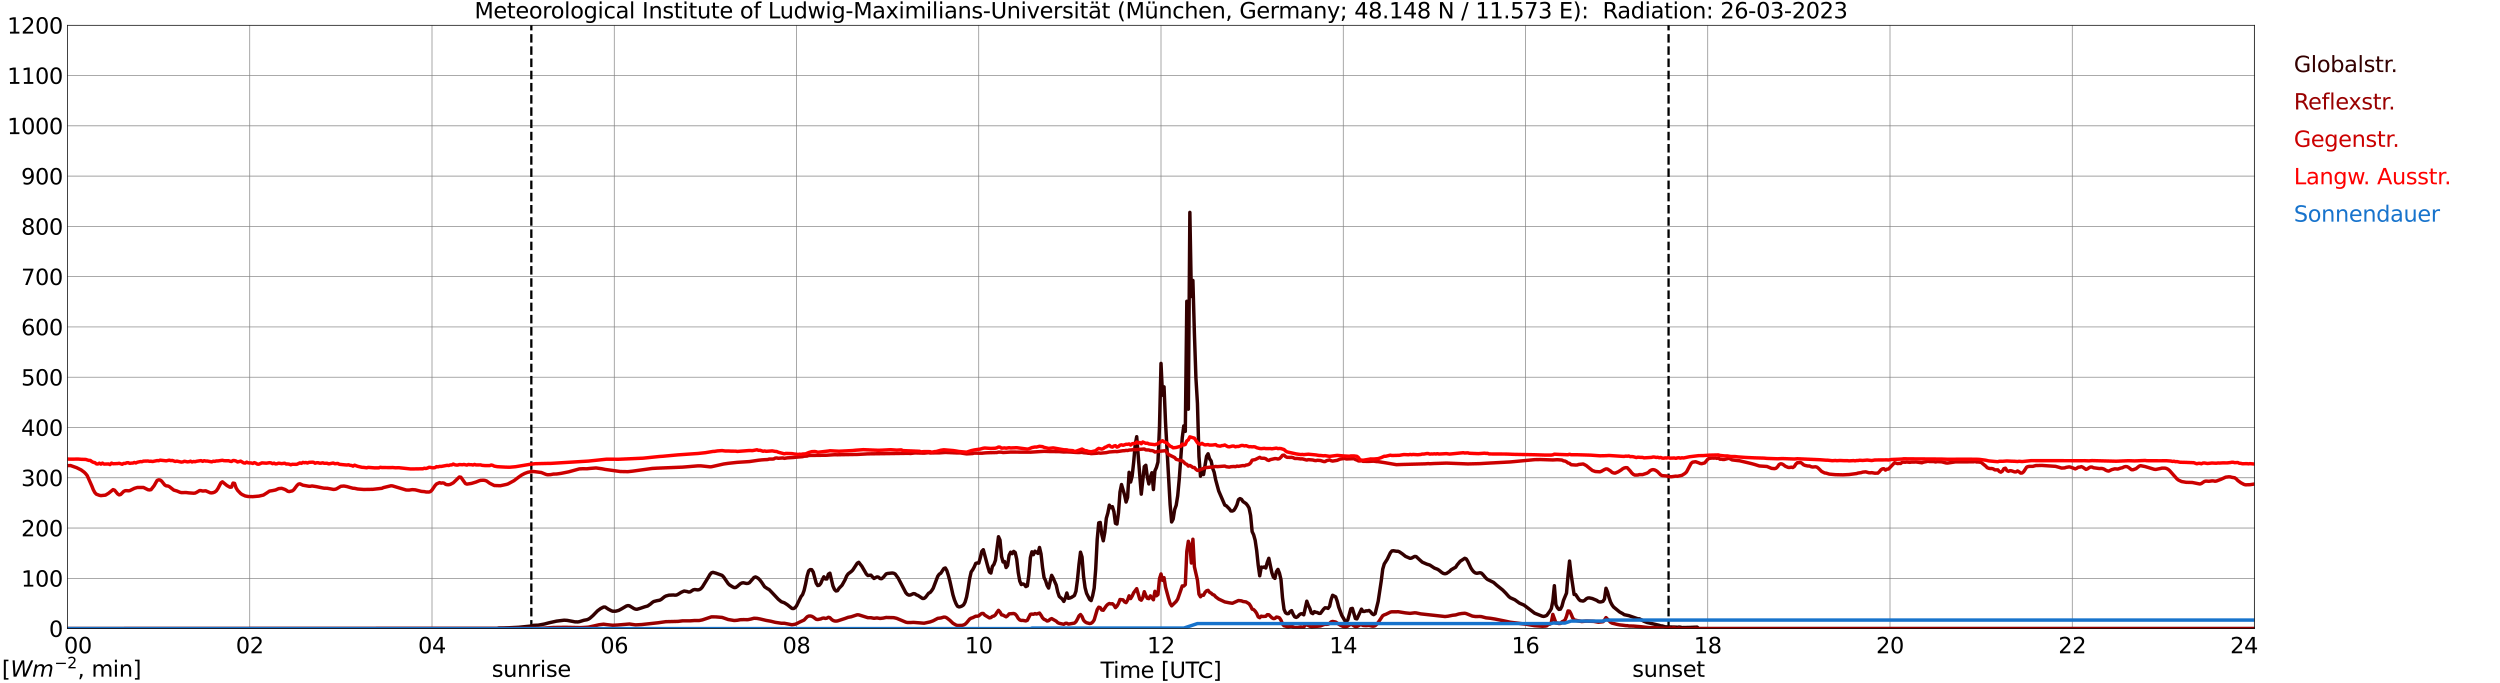 <?xml version="1.0" encoding="utf-8" standalone="no"?>
<!DOCTYPE svg PUBLIC "-//W3C//DTD SVG 1.1//EN"
  "http://www.w3.org/Graphics/SVG/1.1/DTD/svg11.dtd">
<svg xmlns:xlink="http://www.w3.org/1999/xlink" width="1085.4pt" height="296.64pt" viewBox="0 0 1085.4 296.64" xmlns="http://www.w3.org/2000/svg" version="1.1">
 <defs>
  <style type="text/css">*{stroke-linejoin: round; stroke-linecap: butt}</style>
 </defs>
 <g id="figure_1">
  <g id="patch_1">
   <path d="M 0 296.64 
L 1085.4 296.64 
L 1085.4 0 
L 0 0 
z
" style="fill: #ffffff"/>
  </g>
  <g id="axes_1">
   <g id="patch_2">
    <path d="M 29.306 272.909 
L 978.814 272.909 
L 978.814 10.976 
L 29.306 10.976 
z
" style="fill: #ffffff"/>
   </g>
   <g id="patch_3">
    <path d="M 978.814 272.909 
L 978.814 272.909 
L 978.814 10.976 
L 978.814 10.976 
z
" clip-path="url(#pcf45a3e658)" style="fill: #d3d3d3; opacity: 0.25; stroke: #d3d3d3; stroke-linejoin: miter"/>
   </g>
   <g id="matplotlib.axis_1">
    <g id="xtick_1">
     <g id="line2d_1">
      <path d="M 29.306 272.909 
L 29.306 10.976 
" clip-path="url(#pcf45a3e658)" style="fill: none; stroke: #808080; stroke-width: 0.3; stroke-linecap: square"/>
     </g>
     <g id="line2d_2"/>
     <g id="text_1">
      <!--    00 -->
      <g transform="translate(18.733 283.627) scale(0.095 -0.095)">
       <defs>
        <path id="DejaVuSans-20" transform="scale(0.016)"/>
        <path id="DejaVuSans-30" d="M 2034 4250 
Q 1547 4250 1301 3770 
Q 1056 3291 1056 2328 
Q 1056 1369 1301 889 
Q 1547 409 2034 409 
Q 2525 409 2770 889 
Q 3016 1369 3016 2328 
Q 3016 3291 2770 3770 
Q 2525 4250 2034 4250 
z
M 2034 4750 
Q 2819 4750 3233 4129 
Q 3647 3509 3647 2328 
Q 3647 1150 3233 529 
Q 2819 -91 2034 -91 
Q 1250 -91 836 529 
Q 422 1150 422 2328 
Q 422 3509 836 4129 
Q 1250 4750 2034 4750 
z
" transform="scale(0.016)"/>
       </defs>
       <use xlink:href="#DejaVuSans-20"/>
       <use xlink:href="#DejaVuSans-20" transform="translate(31.787 0)"/>
       <use xlink:href="#DejaVuSans-20" transform="translate(63.574 0)"/>
       <use xlink:href="#DejaVuSans-30" transform="translate(95.361 0)"/>
       <use xlink:href="#DejaVuSans-30" transform="translate(158.984 0)"/>
      </g>
     </g>
    </g>
    <g id="xtick_2">
     <g id="line2d_3">
      <path d="M 108.431 272.909 
L 108.431 10.976 
" clip-path="url(#pcf45a3e658)" style="fill: none; stroke: #808080; stroke-width: 0.3; stroke-linecap: square"/>
     </g>
     <g id="line2d_4"/>
     <g id="text_2">
      <!-- 02 -->
      <g transform="translate(102.387 283.627) scale(0.095 -0.095)">
       <defs>
        <path id="DejaVuSans-32" d="M 1228 531 
L 3431 531 
L 3431 0 
L 469 0 
L 469 531 
Q 828 903 1448 1529 
Q 2069 2156 2228 2338 
Q 2531 2678 2651 2914 
Q 2772 3150 2772 3378 
Q 2772 3750 2511 3984 
Q 2250 4219 1831 4219 
Q 1534 4219 1204 4116 
Q 875 4013 500 3803 
L 500 4441 
Q 881 4594 1212 4672 
Q 1544 4750 1819 4750 
Q 2544 4750 2975 4387 
Q 3406 4025 3406 3419 
Q 3406 3131 3298 2873 
Q 3191 2616 2906 2266 
Q 2828 2175 2409 1742 
Q 1991 1309 1228 531 
z
" transform="scale(0.016)"/>
       </defs>
       <use xlink:href="#DejaVuSans-30"/>
       <use xlink:href="#DejaVuSans-32" transform="translate(63.623 0)"/>
      </g>
     </g>
    </g>
    <g id="xtick_3">
     <g id="line2d_5">
      <path d="M 187.557 272.909 
L 187.557 10.976 
" clip-path="url(#pcf45a3e658)" style="fill: none; stroke: #808080; stroke-width: 0.3; stroke-linecap: square"/>
     </g>
     <g id="line2d_6"/>
     <g id="text_3">
      <!-- 04 -->
      <g transform="translate(181.513 283.627) scale(0.095 -0.095)">
       <defs>
        <path id="DejaVuSans-34" d="M 2419 4116 
L 825 1625 
L 2419 1625 
L 2419 4116 
z
M 2253 4666 
L 3047 4666 
L 3047 1625 
L 3713 1625 
L 3713 1100 
L 3047 1100 
L 3047 0 
L 2419 0 
L 2419 1100 
L 313 1100 
L 313 1709 
L 2253 4666 
z
" transform="scale(0.016)"/>
       </defs>
       <use xlink:href="#DejaVuSans-30"/>
       <use xlink:href="#DejaVuSans-34" transform="translate(63.623 0)"/>
      </g>
     </g>
    </g>
    <g id="xtick_4">
     <g id="line2d_7">
      <path d="M 266.683 272.909 
L 266.683 10.976 
" clip-path="url(#pcf45a3e658)" style="fill: none; stroke: #808080; stroke-width: 0.3; stroke-linecap: square"/>
     </g>
     <g id="line2d_8"/>
     <g id="text_4">
      <!-- 06 -->
      <g transform="translate(260.638 283.627) scale(0.095 -0.095)">
       <defs>
        <path id="DejaVuSans-36" d="M 2113 2584 
Q 1688 2584 1439 2293 
Q 1191 2003 1191 1497 
Q 1191 994 1439 701 
Q 1688 409 2113 409 
Q 2538 409 2786 701 
Q 3034 994 3034 1497 
Q 3034 2003 2786 2293 
Q 2538 2584 2113 2584 
z
M 3366 4563 
L 3366 3988 
Q 3128 4100 2886 4159 
Q 2644 4219 2406 4219 
Q 1781 4219 1451 3797 
Q 1122 3375 1075 2522 
Q 1259 2794 1537 2939 
Q 1816 3084 2150 3084 
Q 2853 3084 3261 2657 
Q 3669 2231 3669 1497 
Q 3669 778 3244 343 
Q 2819 -91 2113 -91 
Q 1303 -91 875 529 
Q 447 1150 447 2328 
Q 447 3434 972 4092 
Q 1497 4750 2381 4750 
Q 2619 4750 2861 4703 
Q 3103 4656 3366 4563 
z
" transform="scale(0.016)"/>
       </defs>
       <use xlink:href="#DejaVuSans-30"/>
       <use xlink:href="#DejaVuSans-36" transform="translate(63.623 0)"/>
      </g>
     </g>
    </g>
    <g id="xtick_5">
     <g id="line2d_9">
      <path d="M 345.808 272.909 
L 345.808 10.976 
" clip-path="url(#pcf45a3e658)" style="fill: none; stroke: #808080; stroke-width: 0.3; stroke-linecap: square"/>
     </g>
     <g id="line2d_10"/>
     <g id="text_5">
      <!-- 08 -->
      <g transform="translate(339.764 283.627) scale(0.095 -0.095)">
       <defs>
        <path id="DejaVuSans-38" d="M 2034 2216 
Q 1584 2216 1326 1975 
Q 1069 1734 1069 1313 
Q 1069 891 1326 650 
Q 1584 409 2034 409 
Q 2484 409 2743 651 
Q 3003 894 3003 1313 
Q 3003 1734 2745 1975 
Q 2488 2216 2034 2216 
z
M 1403 2484 
Q 997 2584 770 2862 
Q 544 3141 544 3541 
Q 544 4100 942 4425 
Q 1341 4750 2034 4750 
Q 2731 4750 3128 4425 
Q 3525 4100 3525 3541 
Q 3525 3141 3298 2862 
Q 3072 2584 2669 2484 
Q 3125 2378 3379 2068 
Q 3634 1759 3634 1313 
Q 3634 634 3220 271 
Q 2806 -91 2034 -91 
Q 1263 -91 848 271 
Q 434 634 434 1313 
Q 434 1759 690 2068 
Q 947 2378 1403 2484 
z
M 1172 3481 
Q 1172 3119 1398 2916 
Q 1625 2713 2034 2713 
Q 2441 2713 2670 2916 
Q 2900 3119 2900 3481 
Q 2900 3844 2670 4047 
Q 2441 4250 2034 4250 
Q 1625 4250 1398 4047 
Q 1172 3844 1172 3481 
z
" transform="scale(0.016)"/>
       </defs>
       <use xlink:href="#DejaVuSans-30"/>
       <use xlink:href="#DejaVuSans-38" transform="translate(63.623 0)"/>
      </g>
     </g>
    </g>
    <g id="xtick_6">
     <g id="line2d_11">
      <path d="M 424.934 272.909 
L 424.934 10.976 
" clip-path="url(#pcf45a3e658)" style="fill: none; stroke: #808080; stroke-width: 0.3; stroke-linecap: square"/>
     </g>
     <g id="line2d_12"/>
     <g id="text_6">
      <!-- 10 -->
      <g transform="translate(418.89 283.627) scale(0.095 -0.095)">
       <defs>
        <path id="DejaVuSans-31" d="M 794 531 
L 1825 531 
L 1825 4091 
L 703 3866 
L 703 4441 
L 1819 4666 
L 2450 4666 
L 2450 531 
L 3481 531 
L 3481 0 
L 794 0 
L 794 531 
z
" transform="scale(0.016)"/>
       </defs>
       <use xlink:href="#DejaVuSans-31"/>
       <use xlink:href="#DejaVuSans-30" transform="translate(63.623 0)"/>
      </g>
     </g>
    </g>
    <g id="xtick_7">
     <g id="line2d_13">
      <path d="M 504.06 272.909 
L 504.06 10.976 
" clip-path="url(#pcf45a3e658)" style="fill: none; stroke: #808080; stroke-width: 0.3; stroke-linecap: square"/>
     </g>
     <g id="line2d_14"/>
     <g id="text_7">
      <!-- 12 -->
      <g transform="translate(498.015 283.627) scale(0.095 -0.095)">
       <use xlink:href="#DejaVuSans-31"/>
       <use xlink:href="#DejaVuSans-32" transform="translate(63.623 0)"/>
      </g>
     </g>
    </g>
    <g id="xtick_8">
     <g id="line2d_15">
      <path d="M 583.185 272.909 
L 583.185 10.976 
" clip-path="url(#pcf45a3e658)" style="fill: none; stroke: #808080; stroke-width: 0.3; stroke-linecap: square"/>
     </g>
     <g id="line2d_16"/>
     <g id="text_8">
      <!-- 14 -->
      <g transform="translate(577.141 283.627) scale(0.095 -0.095)">
       <use xlink:href="#DejaVuSans-31"/>
       <use xlink:href="#DejaVuSans-34" transform="translate(63.623 0)"/>
      </g>
     </g>
    </g>
    <g id="xtick_9">
     <g id="line2d_17">
      <path d="M 662.311 272.909 
L 662.311 10.976 
" clip-path="url(#pcf45a3e658)" style="fill: none; stroke: #808080; stroke-width: 0.3; stroke-linecap: square"/>
     </g>
     <g id="line2d_18"/>
     <g id="text_9">
      <!-- 16 -->
      <g transform="translate(656.267 283.627) scale(0.095 -0.095)">
       <use xlink:href="#DejaVuSans-31"/>
       <use xlink:href="#DejaVuSans-36" transform="translate(63.623 0)"/>
      </g>
     </g>
    </g>
    <g id="xtick_10">
     <g id="line2d_19">
      <path d="M 741.437 272.909 
L 741.437 10.976 
" clip-path="url(#pcf45a3e658)" style="fill: none; stroke: #808080; stroke-width: 0.3; stroke-linecap: square"/>
     </g>
     <g id="line2d_20"/>
     <g id="text_10">
      <!-- 18 -->
      <g transform="translate(735.392 283.627) scale(0.095 -0.095)">
       <use xlink:href="#DejaVuSans-31"/>
       <use xlink:href="#DejaVuSans-38" transform="translate(63.623 0)"/>
      </g>
     </g>
    </g>
    <g id="xtick_11">
     <g id="line2d_21">
      <path d="M 820.562 272.909 
L 820.562 10.976 
" clip-path="url(#pcf45a3e658)" style="fill: none; stroke: #808080; stroke-width: 0.3; stroke-linecap: square"/>
     </g>
     <g id="line2d_22"/>
     <g id="text_11">
      <!-- 20 -->
      <g transform="translate(814.518 283.627) scale(0.095 -0.095)">
       <use xlink:href="#DejaVuSans-32"/>
       <use xlink:href="#DejaVuSans-30" transform="translate(63.623 0)"/>
      </g>
     </g>
    </g>
    <g id="xtick_12">
     <g id="line2d_23">
      <path d="M 899.688 272.909 
L 899.688 10.976 
" clip-path="url(#pcf45a3e658)" style="fill: none; stroke: #808080; stroke-width: 0.3; stroke-linecap: square"/>
     </g>
     <g id="line2d_24"/>
     <g id="text_12">
      <!-- 22 -->
      <g transform="translate(893.644 283.627) scale(0.095 -0.095)">
       <use xlink:href="#DejaVuSans-32"/>
       <use xlink:href="#DejaVuSans-32" transform="translate(63.623 0)"/>
      </g>
     </g>
    </g>
    <g id="xtick_13">
     <g id="line2d_25">
      <path d="M 978.814 272.909 
L 978.814 10.976 
" clip-path="url(#pcf45a3e658)" style="fill: none; stroke: #808080; stroke-width: 0.3; stroke-linecap: square"/>
     </g>
     <g id="line2d_26"/>
     <g id="text_13">
      <!-- 24    -->
      <g transform="translate(968.241 283.627) scale(0.095 -0.095)">
       <use xlink:href="#DejaVuSans-32"/>
       <use xlink:href="#DejaVuSans-34" transform="translate(63.623 0)"/>
       <use xlink:href="#DejaVuSans-20" transform="translate(127.246 0)"/>
       <use xlink:href="#DejaVuSans-20" transform="translate(159.033 0)"/>
       <use xlink:href="#DejaVuSans-20" transform="translate(190.82 0)"/>
      </g>
     </g>
    </g>
    <g id="text_14">
     <!-- Time [UTC] -->
     <g transform="translate(477.806 294.322) scale(0.095 -0.095)">
      <defs>
       <path id="DejaVuSans-54" d="M -19 4666 
L 3928 4666 
L 3928 4134 
L 2272 4134 
L 2272 0 
L 1638 0 
L 1638 4134 
L -19 4134 
L -19 4666 
z
" transform="scale(0.016)"/>
       <path id="DejaVuSans-69" d="M 603 3500 
L 1178 3500 
L 1178 0 
L 603 0 
L 603 3500 
z
M 603 4863 
L 1178 4863 
L 1178 4134 
L 603 4134 
L 603 4863 
z
" transform="scale(0.016)"/>
       <path id="DejaVuSans-6d" d="M 3328 2828 
Q 3544 3216 3844 3400 
Q 4144 3584 4550 3584 
Q 5097 3584 5394 3201 
Q 5691 2819 5691 2113 
L 5691 0 
L 5113 0 
L 5113 2094 
Q 5113 2597 4934 2840 
Q 4756 3084 4391 3084 
Q 3944 3084 3684 2787 
Q 3425 2491 3425 1978 
L 3425 0 
L 2847 0 
L 2847 2094 
Q 2847 2600 2669 2842 
Q 2491 3084 2119 3084 
Q 1678 3084 1418 2786 
Q 1159 2488 1159 1978 
L 1159 0 
L 581 0 
L 581 3500 
L 1159 3500 
L 1159 2956 
Q 1356 3278 1631 3431 
Q 1906 3584 2284 3584 
Q 2666 3584 2933 3390 
Q 3200 3197 3328 2828 
z
" transform="scale(0.016)"/>
       <path id="DejaVuSans-65" d="M 3597 1894 
L 3597 1613 
L 953 1613 
Q 991 1019 1311 708 
Q 1631 397 2203 397 
Q 2534 397 2845 478 
Q 3156 559 3463 722 
L 3463 178 
Q 3153 47 2828 -22 
Q 2503 -91 2169 -91 
Q 1331 -91 842 396 
Q 353 884 353 1716 
Q 353 2575 817 3079 
Q 1281 3584 2069 3584 
Q 2775 3584 3186 3129 
Q 3597 2675 3597 1894 
z
M 3022 2063 
Q 3016 2534 2758 2815 
Q 2500 3097 2075 3097 
Q 1594 3097 1305 2825 
Q 1016 2553 972 2059 
L 3022 2063 
z
" transform="scale(0.016)"/>
       <path id="DejaVuSans-5b" d="M 550 4863 
L 1875 4863 
L 1875 4416 
L 1125 4416 
L 1125 -397 
L 1875 -397 
L 1875 -844 
L 550 -844 
L 550 4863 
z
" transform="scale(0.016)"/>
       <path id="DejaVuSans-55" d="M 556 4666 
L 1191 4666 
L 1191 1831 
Q 1191 1081 1462 751 
Q 1734 422 2344 422 
Q 2950 422 3222 751 
Q 3494 1081 3494 1831 
L 3494 4666 
L 4128 4666 
L 4128 1753 
Q 4128 841 3676 375 
Q 3225 -91 2344 -91 
Q 1459 -91 1007 375 
Q 556 841 556 1753 
L 556 4666 
z
" transform="scale(0.016)"/>
       <path id="DejaVuSans-43" d="M 4122 4306 
L 4122 3641 
Q 3803 3938 3442 4084 
Q 3081 4231 2675 4231 
Q 1875 4231 1450 3742 
Q 1025 3253 1025 2328 
Q 1025 1406 1450 917 
Q 1875 428 2675 428 
Q 3081 428 3442 575 
Q 3803 722 4122 1019 
L 4122 359 
Q 3791 134 3420 21 
Q 3050 -91 2638 -91 
Q 1578 -91 968 557 
Q 359 1206 359 2328 
Q 359 3453 968 4101 
Q 1578 4750 2638 4750 
Q 3056 4750 3426 4639 
Q 3797 4528 4122 4306 
z
" transform="scale(0.016)"/>
       <path id="DejaVuSans-5d" d="M 1947 4863 
L 1947 -844 
L 622 -844 
L 622 -397 
L 1369 -397 
L 1369 4416 
L 622 4416 
L 622 4863 
L 1947 4863 
z
" transform="scale(0.016)"/>
      </defs>
      <use xlink:href="#DejaVuSans-54"/>
      <use xlink:href="#DejaVuSans-69" transform="translate(57.959 0)"/>
      <use xlink:href="#DejaVuSans-6d" transform="translate(85.742 0)"/>
      <use xlink:href="#DejaVuSans-65" transform="translate(183.154 0)"/>
      <use xlink:href="#DejaVuSans-20" transform="translate(244.678 0)"/>
      <use xlink:href="#DejaVuSans-5b" transform="translate(276.465 0)"/>
      <use xlink:href="#DejaVuSans-55" transform="translate(315.479 0)"/>
      <use xlink:href="#DejaVuSans-54" transform="translate(388.672 0)"/>
      <use xlink:href="#DejaVuSans-43" transform="translate(443.881 0)"/>
      <use xlink:href="#DejaVuSans-5d" transform="translate(513.705 0)"/>
     </g>
    </g>
   </g>
   <g id="matplotlib.axis_2">
    <g id="ytick_1">
     <g id="line2d_27">
      <path d="M 29.306 272.909 
L 978.814 272.909 
" clip-path="url(#pcf45a3e658)" style="fill: none; stroke: #808080; stroke-width: 0.3; stroke-linecap: square"/>
     </g>
     <g id="line2d_28"/>
     <g id="text_15">
      <!-- 0 -->
      <g transform="translate(21.261 276.518) scale(0.095 -0.095)">
       <use xlink:href="#DejaVuSans-30"/>
      </g>
     </g>
    </g>
    <g id="ytick_2">
     <g id="line2d_29">
      <path d="M 29.306 251.081 
L 978.814 251.081 
" clip-path="url(#pcf45a3e658)" style="fill: none; stroke: #808080; stroke-width: 0.3; stroke-linecap: square"/>
     </g>
     <g id="line2d_30"/>
     <g id="text_16">
      <!-- 100 -->
      <g transform="translate(9.173 254.69) scale(0.095 -0.095)">
       <use xlink:href="#DejaVuSans-31"/>
       <use xlink:href="#DejaVuSans-30" transform="translate(63.623 0)"/>
       <use xlink:href="#DejaVuSans-30" transform="translate(127.246 0)"/>
      </g>
     </g>
    </g>
    <g id="ytick_3">
     <g id="line2d_31">
      <path d="M 29.306 229.253 
L 978.814 229.253 
" clip-path="url(#pcf45a3e658)" style="fill: none; stroke: #808080; stroke-width: 0.3; stroke-linecap: square"/>
     </g>
     <g id="line2d_32"/>
     <g id="text_17">
      <!-- 200 -->
      <g transform="translate(9.173 232.863) scale(0.095 -0.095)">
       <use xlink:href="#DejaVuSans-32"/>
       <use xlink:href="#DejaVuSans-30" transform="translate(63.623 0)"/>
       <use xlink:href="#DejaVuSans-30" transform="translate(127.246 0)"/>
      </g>
     </g>
    </g>
    <g id="ytick_4">
     <g id="line2d_33">
      <path d="M 29.306 207.426 
L 978.814 207.426 
" clip-path="url(#pcf45a3e658)" style="fill: none; stroke: #808080; stroke-width: 0.3; stroke-linecap: square"/>
     </g>
     <g id="line2d_34"/>
     <g id="text_18">
      <!-- 300 -->
      <g transform="translate(9.173 211.035) scale(0.095 -0.095)">
       <defs>
        <path id="DejaVuSans-33" d="M 2597 2516 
Q 3050 2419 3304 2112 
Q 3559 1806 3559 1356 
Q 3559 666 3084 287 
Q 2609 -91 1734 -91 
Q 1441 -91 1130 -33 
Q 819 25 488 141 
L 488 750 
Q 750 597 1062 519 
Q 1375 441 1716 441 
Q 2309 441 2620 675 
Q 2931 909 2931 1356 
Q 2931 1769 2642 2001 
Q 2353 2234 1838 2234 
L 1294 2234 
L 1294 2753 
L 1863 2753 
Q 2328 2753 2575 2939 
Q 2822 3125 2822 3475 
Q 2822 3834 2567 4026 
Q 2313 4219 1838 4219 
Q 1578 4219 1281 4162 
Q 984 4106 628 3988 
L 628 4550 
Q 988 4650 1302 4700 
Q 1616 4750 1894 4750 
Q 2613 4750 3031 4423 
Q 3450 4097 3450 3541 
Q 3450 3153 3228 2886 
Q 3006 2619 2597 2516 
z
" transform="scale(0.016)"/>
       </defs>
       <use xlink:href="#DejaVuSans-33"/>
       <use xlink:href="#DejaVuSans-30" transform="translate(63.623 0)"/>
       <use xlink:href="#DejaVuSans-30" transform="translate(127.246 0)"/>
      </g>
     </g>
    </g>
    <g id="ytick_5">
     <g id="line2d_35">
      <path d="M 29.306 185.598 
L 978.814 185.598 
" clip-path="url(#pcf45a3e658)" style="fill: none; stroke: #808080; stroke-width: 0.3; stroke-linecap: square"/>
     </g>
     <g id="line2d_36"/>
     <g id="text_19">
      <!-- 400 -->
      <g transform="translate(9.173 189.207) scale(0.095 -0.095)">
       <use xlink:href="#DejaVuSans-34"/>
       <use xlink:href="#DejaVuSans-30" transform="translate(63.623 0)"/>
       <use xlink:href="#DejaVuSans-30" transform="translate(127.246 0)"/>
      </g>
     </g>
    </g>
    <g id="ytick_6">
     <g id="line2d_37">
      <path d="M 29.306 163.77 
L 978.814 163.77 
" clip-path="url(#pcf45a3e658)" style="fill: none; stroke: #808080; stroke-width: 0.3; stroke-linecap: square"/>
     </g>
     <g id="line2d_38"/>
     <g id="text_20">
      <!-- 500 -->
      <g transform="translate(9.173 167.379) scale(0.095 -0.095)">
       <defs>
        <path id="DejaVuSans-35" d="M 691 4666 
L 3169 4666 
L 3169 4134 
L 1269 4134 
L 1269 2991 
Q 1406 3038 1543 3061 
Q 1681 3084 1819 3084 
Q 2600 3084 3056 2656 
Q 3513 2228 3513 1497 
Q 3513 744 3044 326 
Q 2575 -91 1722 -91 
Q 1428 -91 1123 -41 
Q 819 9 494 109 
L 494 744 
Q 775 591 1075 516 
Q 1375 441 1709 441 
Q 2250 441 2565 725 
Q 2881 1009 2881 1497 
Q 2881 1984 2565 2268 
Q 2250 2553 1709 2553 
Q 1456 2553 1204 2497 
Q 953 2441 691 2322 
L 691 4666 
z
" transform="scale(0.016)"/>
       </defs>
       <use xlink:href="#DejaVuSans-35"/>
       <use xlink:href="#DejaVuSans-30" transform="translate(63.623 0)"/>
       <use xlink:href="#DejaVuSans-30" transform="translate(127.246 0)"/>
      </g>
     </g>
    </g>
    <g id="ytick_7">
     <g id="line2d_39">
      <path d="M 29.306 141.942 
L 978.814 141.942 
" clip-path="url(#pcf45a3e658)" style="fill: none; stroke: #808080; stroke-width: 0.3; stroke-linecap: square"/>
     </g>
     <g id="line2d_40"/>
     <g id="text_21">
      <!-- 600 -->
      <g transform="translate(9.173 145.551) scale(0.095 -0.095)">
       <use xlink:href="#DejaVuSans-36"/>
       <use xlink:href="#DejaVuSans-30" transform="translate(63.623 0)"/>
       <use xlink:href="#DejaVuSans-30" transform="translate(127.246 0)"/>
      </g>
     </g>
    </g>
    <g id="ytick_8">
     <g id="line2d_41">
      <path d="M 29.306 120.114 
L 978.814 120.114 
" clip-path="url(#pcf45a3e658)" style="fill: none; stroke: #808080; stroke-width: 0.3; stroke-linecap: square"/>
     </g>
     <g id="line2d_42"/>
     <g id="text_22">
      <!-- 700 -->
      <g transform="translate(9.173 123.724) scale(0.095 -0.095)">
       <defs>
        <path id="DejaVuSans-37" d="M 525 4666 
L 3525 4666 
L 3525 4397 
L 1831 0 
L 1172 0 
L 2766 4134 
L 525 4134 
L 525 4666 
z
" transform="scale(0.016)"/>
       </defs>
       <use xlink:href="#DejaVuSans-37"/>
       <use xlink:href="#DejaVuSans-30" transform="translate(63.623 0)"/>
       <use xlink:href="#DejaVuSans-30" transform="translate(127.246 0)"/>
      </g>
     </g>
    </g>
    <g id="ytick_9">
     <g id="line2d_43">
      <path d="M 29.306 98.287 
L 978.814 98.287 
" clip-path="url(#pcf45a3e658)" style="fill: none; stroke: #808080; stroke-width: 0.3; stroke-linecap: square"/>
     </g>
     <g id="line2d_44"/>
     <g id="text_23">
      <!-- 800 -->
      <g transform="translate(9.173 101.896) scale(0.095 -0.095)">
       <use xlink:href="#DejaVuSans-38"/>
       <use xlink:href="#DejaVuSans-30" transform="translate(63.623 0)"/>
       <use xlink:href="#DejaVuSans-30" transform="translate(127.246 0)"/>
      </g>
     </g>
    </g>
    <g id="ytick_10">
     <g id="line2d_45">
      <path d="M 29.306 76.459 
L 978.814 76.459 
" clip-path="url(#pcf45a3e658)" style="fill: none; stroke: #808080; stroke-width: 0.3; stroke-linecap: square"/>
     </g>
     <g id="line2d_46"/>
     <g id="text_24">
      <!-- 900 -->
      <g transform="translate(9.173 80.068) scale(0.095 -0.095)">
       <defs>
        <path id="DejaVuSans-39" d="M 703 97 
L 703 672 
Q 941 559 1184 500 
Q 1428 441 1663 441 
Q 2288 441 2617 861 
Q 2947 1281 2994 2138 
Q 2813 1869 2534 1725 
Q 2256 1581 1919 1581 
Q 1219 1581 811 2004 
Q 403 2428 403 3163 
Q 403 3881 828 4315 
Q 1253 4750 1959 4750 
Q 2769 4750 3195 4129 
Q 3622 3509 3622 2328 
Q 3622 1225 3098 567 
Q 2575 -91 1691 -91 
Q 1453 -91 1209 -44 
Q 966 3 703 97 
z
M 1959 2075 
Q 2384 2075 2632 2365 
Q 2881 2656 2881 3163 
Q 2881 3666 2632 3958 
Q 2384 4250 1959 4250 
Q 1534 4250 1286 3958 
Q 1038 3666 1038 3163 
Q 1038 2656 1286 2365 
Q 1534 2075 1959 2075 
z
" transform="scale(0.016)"/>
       </defs>
       <use xlink:href="#DejaVuSans-39"/>
       <use xlink:href="#DejaVuSans-30" transform="translate(63.623 0)"/>
       <use xlink:href="#DejaVuSans-30" transform="translate(127.246 0)"/>
      </g>
     </g>
    </g>
    <g id="ytick_11">
     <g id="line2d_47">
      <path d="M 29.306 54.631 
L 978.814 54.631 
" clip-path="url(#pcf45a3e658)" style="fill: none; stroke: #808080; stroke-width: 0.3; stroke-linecap: square"/>
     </g>
     <g id="line2d_48"/>
     <g id="text_25">
      <!-- 1000 -->
      <g transform="translate(3.128 58.24) scale(0.095 -0.095)">
       <use xlink:href="#DejaVuSans-31"/>
       <use xlink:href="#DejaVuSans-30" transform="translate(63.623 0)"/>
       <use xlink:href="#DejaVuSans-30" transform="translate(127.246 0)"/>
       <use xlink:href="#DejaVuSans-30" transform="translate(190.869 0)"/>
      </g>
     </g>
    </g>
    <g id="ytick_12">
     <g id="line2d_49">
      <path d="M 29.306 32.803 
L 978.814 32.803 
" clip-path="url(#pcf45a3e658)" style="fill: none; stroke: #808080; stroke-width: 0.3; stroke-linecap: square"/>
     </g>
     <g id="line2d_50"/>
     <g id="text_26">
      <!-- 1100 -->
      <g transform="translate(3.128 36.413) scale(0.095 -0.095)">
       <use xlink:href="#DejaVuSans-31"/>
       <use xlink:href="#DejaVuSans-31" transform="translate(63.623 0)"/>
       <use xlink:href="#DejaVuSans-30" transform="translate(127.246 0)"/>
       <use xlink:href="#DejaVuSans-30" transform="translate(190.869 0)"/>
      </g>
     </g>
    </g>
    <g id="ytick_13">
     <g id="line2d_51">
      <path d="M 29.306 10.976 
L 978.814 10.976 
" clip-path="url(#pcf45a3e658)" style="fill: none; stroke: #808080; stroke-width: 0.3; stroke-linecap: square"/>
     </g>
     <g id="line2d_52"/>
     <g id="text_27">
      <!-- 1200 -->
      <g transform="translate(3.128 14.585) scale(0.095 -0.095)">
       <use xlink:href="#DejaVuSans-31"/>
       <use xlink:href="#DejaVuSans-32" transform="translate(63.623 0)"/>
       <use xlink:href="#DejaVuSans-30" transform="translate(127.246 0)"/>
       <use xlink:href="#DejaVuSans-30" transform="translate(190.869 0)"/>
      </g>
     </g>
    </g>
   </g>
   <g id="line2d_53">
    <path d="M 230.681 272.909 
L 230.681 10.976 
" clip-path="url(#pcf45a3e658)" style="fill: none; stroke-dasharray: 3.7,1.6; stroke-dashoffset: 0; stroke: #000000"/>
   </g>
   <g id="line2d_54">
    <path d="M 724.425 272.909 
L 724.425 10.976 
" clip-path="url(#pcf45a3e658)" style="fill: none; stroke-dasharray: 3.7,1.6; stroke-dashoffset: 0; stroke: #000000"/>
   </g>
   <g id="line2d_55">
    <path d="M 29.306 272.909 
L 215.91 272.909 
L 216.57 272.691 
L 218.548 272.671 
L 225.142 272.346 
L 230.417 271.82 
L 231.736 271.494 
L 233.714 271.414 
L 236.351 270.927 
L 238.329 270.401 
L 241.626 269.672 
L 244.923 269.266 
L 246.242 269.347 
L 248.88 269.833 
L 249.539 269.975 
L 250.858 270.014 
L 251.517 269.914 
L 253.495 269.305 
L 254.814 269.063 
L 255.473 268.799 
L 256.133 268.395 
L 257.451 267.238 
L 259.43 265.193 
L 260.748 264.219 
L 262.067 263.549 
L 262.726 263.549 
L 264.045 264.442 
L 265.364 265.132 
L 266.023 265.374 
L 267.342 265.354 
L 268.661 264.99 
L 269.98 264.28 
L 271.958 263.104 
L 272.617 262.923 
L 273.277 263.023 
L 274.595 263.813 
L 275.255 264.219 
L 275.914 264.461 
L 276.573 264.523 
L 277.892 264.138 
L 279.87 263.468 
L 281.189 263.104 
L 282.508 262.172 
L 283.167 261.585 
L 283.827 261.159 
L 285.145 260.814 
L 286.464 260.572 
L 287.124 260.205 
L 288.442 259.131 
L 289.102 258.767 
L 290.42 258.402 
L 292.399 258.321 
L 293.058 258.402 
L 293.717 258.341 
L 294.377 258.018 
L 295.696 257.186 
L 297.014 256.599 
L 298.333 256.822 
L 298.992 257.044 
L 299.652 256.964 
L 300.971 256.093 
L 301.63 255.951 
L 302.949 256.112 
L 303.608 255.99 
L 304.267 255.606 
L 304.927 254.875 
L 307.564 250.579 
L 308.224 249.424 
L 308.883 248.693 
L 309.543 248.492 
L 310.861 248.857 
L 313.499 249.808 
L 314.158 250.479 
L 316.136 253.375 
L 316.796 254.004 
L 318.114 254.816 
L 318.774 255.119 
L 319.433 255.058 
L 320.093 254.613 
L 321.411 253.456 
L 322.071 253.113 
L 322.73 253.011 
L 324.049 253.314 
L 324.708 253.294 
L 325.368 252.991 
L 326.686 251.491 
L 327.346 250.721 
L 328.005 250.479 
L 328.665 250.762 
L 329.324 251.208 
L 329.983 251.897 
L 330.643 252.768 
L 331.961 254.755 
L 333.28 255.626 
L 333.94 255.97 
L 335.258 257.348 
L 337.896 260.166 
L 339.215 261.24 
L 340.533 261.705 
L 341.852 262.556 
L 343.83 264.158 
L 344.49 264.219 
L 345.149 263.874 
L 345.808 263.064 
L 347.787 258.989 
L 348.446 258.16 
L 349.105 256.355 
L 349.765 253.517 
L 350.424 250.092 
L 351.083 247.864 
L 351.743 247.296 
L 352.402 247.335 
L 353.062 248.37 
L 354.38 253.233 
L 355.04 254.226 
L 355.699 254.085 
L 356.359 253.275 
L 357.018 251.673 
L 357.677 250.417 
L 358.337 251.35 
L 358.996 251.369 
L 359.655 249.282 
L 360.315 248.857 
L 361.634 254.41 
L 362.293 255.909 
L 362.952 256.577 
L 363.612 256.435 
L 364.271 255.423 
L 365.59 254.065 
L 366.909 251.694 
L 367.568 250.092 
L 368.227 249.16 
L 369.546 248.167 
L 370.206 247.538 
L 372.184 244.52 
L 372.843 244.133 
L 374.162 245.816 
L 376.14 249.221 
L 376.799 249.85 
L 378.118 249.708 
L 379.437 251.147 
L 380.756 250.457 
L 381.415 250.579 
L 382.074 251.188 
L 382.734 251.247 
L 383.393 250.782 
L 384.712 249.18 
L 385.371 248.977 
L 387.349 248.776 
L 388.009 248.876 
L 388.668 249.221 
L 389.987 251.046 
L 393.284 257.367 
L 393.943 258.057 
L 394.603 258.382 
L 395.262 258.321 
L 396.581 257.712 
L 397.24 257.815 
L 397.899 258.28 
L 398.559 258.524 
L 400.537 259.841 
L 401.196 259.801 
L 401.856 259.295 
L 403.175 257.551 
L 403.834 257.226 
L 404.493 256.435 
L 405.153 255.403 
L 407.131 250.195 
L 407.79 249.282 
L 408.45 248.876 
L 409.768 246.851 
L 410.428 246.587 
L 411.087 247.722 
L 411.746 249.808 
L 412.406 252.321 
L 413.725 258.26 
L 414.384 260.408 
L 415.043 262.049 
L 415.703 263.206 
L 416.362 263.51 
L 417.022 263.368 
L 417.681 263.084 
L 418.34 262.617 
L 419 261.401 
L 419.659 259.131 
L 420.318 255.564 
L 420.978 251.227 
L 421.637 248.309 
L 422.297 247.377 
L 422.956 246.161 
L 423.615 244.62 
L 424.275 244.397 
L 424.934 244.498 
L 425.593 242.169 
L 426.253 239.37 
L 426.912 238.661 
L 428.89 246.1 
L 429.55 248.309 
L 430.209 248.796 
L 430.869 245.897 
L 431.528 245.046 
L 432.187 243.243 
L 433.506 233.027 
L 434.165 234.488 
L 434.825 241.579 
L 435.484 243.991 
L 436.144 243.788 
L 436.803 246.403 
L 437.462 245.532 
L 438.122 241.053 
L 438.781 239.735 
L 439.44 240.385 
L 440.1 239.392 
L 440.759 239.877 
L 441.419 242.776 
L 442.078 248.573 
L 442.737 252.282 
L 443.397 253.781 
L 444.056 253.517 
L 444.716 253.74 
L 445.375 254.674 
L 446.034 254.349 
L 446.694 249.544 
L 447.353 242.088 
L 448.012 239.573 
L 448.672 240.811 
L 449.331 239.309 
L 450.65 240.263 
L 451.309 237.69 
L 451.969 240.486 
L 452.628 246.384 
L 453.287 250.762 
L 453.947 252.079 
L 454.606 254.187 
L 455.266 255.322 
L 456.584 249.789 
L 457.244 251.005 
L 458.563 254.004 
L 459.222 257.003 
L 459.881 258.95 
L 461.2 260.105 
L 461.859 261.117 
L 462.519 259.659 
L 463.178 257.45 
L 463.838 259.76 
L 464.497 259.638 
L 465.156 259.376 
L 466.475 258.544 
L 467.134 256.7 
L 467.794 251.734 
L 468.453 245.026 
L 469.113 239.735 
L 469.772 241.844 
L 470.431 250.214 
L 471.091 255.1 
L 471.75 257.612 
L 473.069 260.227 
L 473.728 260.753 
L 474.388 258.605 
L 475.047 255.342 
L 475.706 247.135 
L 476.366 234.123 
L 477.025 227.007 
L 477.685 226.826 
L 478.344 232.014 
L 479.003 234.791 
L 479.663 231.102 
L 480.322 225.023 
L 480.981 222.731 
L 481.641 219.306 
L 482.3 220.422 
L 482.96 219.976 
L 483.619 222.164 
L 484.278 227.21 
L 484.938 227.516 
L 485.597 222.65 
L 486.256 213.631 
L 486.916 210.368 
L 488.235 214.888 
L 488.894 217.968 
L 489.553 215.982 
L 490.213 205.059 
L 490.872 209.274 
L 491.532 206.72 
L 492.191 200.7 
L 492.85 193.161 
L 493.51 189.594 
L 495.488 214.544 
L 496.807 202.586 
L 497.466 201.999 
L 498.125 207.188 
L 498.785 210.106 
L 499.444 207.166 
L 500.103 205.241 
L 500.763 212.538 
L 501.422 204.411 
L 502.082 202.951 
L 502.741 200.62 
L 503.4 185.379 
L 504.06 157.776 
L 504.719 171.597 
L 505.379 167.95 
L 506.038 183.677 
L 508.016 219.023 
L 508.675 226.623 
L 509.335 225.388 
L 509.994 221.212 
L 510.654 219.367 
L 511.313 215.253 
L 511.972 208.159 
L 513.291 190.02 
L 513.95 184.893 
L 514.61 187.285 
L 515.269 130.799 
L 515.929 177.657 
L 516.588 92.212 
L 517.247 128.712 
L 517.907 121.76 
L 518.566 144.968 
L 519.226 164.2 
L 519.885 175.186 
L 520.544 198.208 
L 521.204 206.762 
L 521.863 204.289 
L 522.522 206.011 
L 523.841 198.088 
L 524.501 197.014 
L 525.16 199.181 
L 525.819 200.113 
L 526.479 203.276 
L 527.138 205.038 
L 527.797 208.323 
L 529.116 213.166 
L 531.754 219.287 
L 532.413 219.59 
L 533.732 220.928 
L 534.391 221.841 
L 535.051 221.88 
L 535.71 221.537 
L 536.369 220.522 
L 537.029 219.164 
L 537.688 216.936 
L 538.348 216.469 
L 539.007 216.774 
L 539.666 217.746 
L 540.985 218.638 
L 541.644 219.448 
L 542.304 220.583 
L 542.963 223.805 
L 543.623 230.777 
L 544.282 232.196 
L 544.941 234.568 
L 545.601 239.047 
L 546.26 245.29 
L 546.919 249.992 
L 547.579 246.222 
L 548.238 246.342 
L 548.898 246.141 
L 549.557 246.606 
L 550.216 244.133 
L 550.876 242.391 
L 552.195 248.654 
L 552.854 250.559 
L 553.513 251.105 
L 554.173 248.147 
L 554.832 247.215 
L 555.491 248.835 
L 556.151 251.633 
L 556.81 259.517 
L 557.47 264.542 
L 558.129 266.022 
L 558.788 266.448 
L 559.448 266.387 
L 560.107 265.535 
L 560.766 265.11 
L 561.426 266.651 
L 562.085 267.786 
L 562.745 268.05 
L 563.404 267.725 
L 564.063 266.954 
L 564.723 266.509 
L 565.382 266.448 
L 566.042 266.935 
L 567.36 261.017 
L 568.02 262.781 
L 568.679 264.158 
L 569.338 266.083 
L 569.998 266.408 
L 570.657 265.557 
L 571.317 265.841 
L 571.976 265.941 
L 572.635 266.326 
L 573.295 266.286 
L 574.613 264.523 
L 575.273 263.874 
L 575.932 263.935 
L 576.592 264.138 
L 577.251 263.226 
L 577.91 260.327 
L 578.57 258.444 
L 579.889 259.131 
L 580.548 260.956 
L 581.207 263.571 
L 582.526 267.138 
L 583.845 269.388 
L 584.504 269.873 
L 585.164 269.124 
L 586.482 264.3 
L 587.142 264.138 
L 588.46 268.537 
L 589.12 268.698 
L 591.098 264.461 
L 591.757 265.455 
L 592.417 265.455 
L 593.076 265.193 
L 593.736 265.232 
L 594.395 265.029 
L 595.054 265.616 
L 595.714 266.467 
L 596.373 266.854 
L 597.032 266.428 
L 598.351 261.056 
L 599.67 252.282 
L 600.329 247.093 
L 600.989 244.843 
L 602.307 242.756 
L 603.626 239.999 
L 604.286 239.209 
L 604.945 239.109 
L 606.264 239.331 
L 606.923 239.331 
L 607.582 239.593 
L 608.901 240.505 
L 610.22 241.56 
L 612.198 242.411 
L 612.858 242.289 
L 614.176 241.579 
L 614.836 241.641 
L 616.154 242.878 
L 617.473 244.053 
L 619.451 244.923 
L 620.77 245.329 
L 622.748 246.626 
L 624.067 247.135 
L 624.726 247.538 
L 626.045 248.612 
L 626.705 248.977 
L 627.364 249.099 
L 628.023 248.957 
L 629.342 248.086 
L 630.001 247.397 
L 631.32 246.626 
L 631.98 246.283 
L 632.639 245.249 
L 633.958 243.688 
L 635.936 242.391 
L 636.595 242.656 
L 637.255 243.749 
L 638.573 246.545 
L 639.233 247.56 
L 639.892 248.309 
L 640.552 248.754 
L 641.211 248.896 
L 642.53 248.654 
L 643.189 248.835 
L 643.848 249.485 
L 645.167 251.046 
L 645.827 251.572 
L 648.464 252.869 
L 649.783 254.045 
L 652.42 256.173 
L 653.739 257.509 
L 655.058 258.989 
L 655.717 259.517 
L 657.695 260.408 
L 659.674 261.846 
L 661.652 262.698 
L 663.63 264.2 
L 666.267 266.225 
L 669.564 267.522 
L 670.224 267.624 
L 670.883 267.461 
L 671.542 267.177 
L 672.861 265.374 
L 673.521 264.239 
L 674.18 260.875 
L 674.839 254.288 
L 675.499 262.517 
L 676.158 263.874 
L 676.817 264.584 
L 677.477 264.461 
L 678.136 263.165 
L 678.796 260.692 
L 680.114 257.509 
L 680.774 249.828 
L 681.433 243.588 
L 682.092 249.241 
L 683.411 258.099 
L 684.071 258.118 
L 685.389 260.105 
L 686.049 260.753 
L 687.368 260.976 
L 688.027 260.611 
L 688.686 259.982 
L 689.346 259.638 
L 690.005 259.579 
L 691.324 259.862 
L 693.302 260.692 
L 693.961 261.198 
L 694.621 261.362 
L 695.28 261.279 
L 695.939 261.078 
L 696.599 260.085 
L 697.258 255.403 
L 697.918 256.964 
L 698.577 259.415 
L 699.236 261.382 
L 699.896 262.639 
L 700.555 263.549 
L 703.193 265.699 
L 704.511 266.408 
L 705.171 266.873 
L 707.149 267.279 
L 711.105 268.657 
L 711.765 268.657 
L 713.743 269.731 
L 715.062 270.259 
L 720.337 271.475 
L 720.996 271.717 
L 721.655 271.758 
L 722.974 272.143 
L 724.293 272.184 
L 726.271 272.245 
L 727.59 272.265 
L 728.249 272.346 
L 728.909 272.223 
L 729.568 272.285 
L 730.227 272.468 
L 731.546 272.448 
L 733.524 272.407 
L 736.821 272.265 
L 737.48 272.909 
L 978.154 272.909 
L 978.154 272.909 
" clip-path="url(#pcf45a3e658)" style="fill: none; stroke: #330000; stroke-width: 1.5; stroke-linecap: square"/>
   </g>
   <g id="line2d_56">
    <path d="M 29.306 272.909 
L 231.076 272.802 
L 232.395 272.782 
L 236.351 272.682 
L 240.308 272.418 
L 245.583 272.357 
L 252.176 272.479 
L 254.155 272.376 
L 255.473 272.276 
L 258.111 271.708 
L 260.089 271.243 
L 262.067 270.999 
L 263.386 271.182 
L 266.023 271.466 
L 268.002 271.363 
L 273.277 270.918 
L 275.914 271.302 
L 278.552 271.16 
L 285.805 270.37 
L 287.783 270.086 
L 289.102 269.905 
L 291.08 269.864 
L 294.377 269.783 
L 296.355 269.541 
L 297.674 269.541 
L 299.652 269.541 
L 301.63 269.399 
L 303.608 269.399 
L 304.927 269.135 
L 308.883 267.816 
L 310.861 267.838 
L 313.499 268.061 
L 314.818 268.506 
L 316.136 268.973 
L 318.774 269.399 
L 320.093 269.296 
L 321.411 269.054 
L 322.73 269.013 
L 324.708 269.032 
L 326.027 268.77 
L 327.346 268.425 
L 328.665 268.486 
L 329.983 268.729 
L 332.621 269.357 
L 334.599 269.702 
L 336.577 270.189 
L 339.215 270.593 
L 340.533 270.593 
L 343.83 271.243 
L 345.149 271.04 
L 345.808 270.796 
L 347.127 270.108 
L 349.105 269.196 
L 350.424 267.797 
L 351.083 267.474 
L 351.743 267.432 
L 352.402 267.554 
L 353.062 267.897 
L 354.38 268.89 
L 355.04 268.973 
L 356.359 268.709 
L 357.018 268.425 
L 357.677 268.323 
L 358.337 268.506 
L 358.996 268.384 
L 359.655 268 
L 360.315 268.181 
L 360.974 268.871 
L 361.634 269.357 
L 362.293 269.6 
L 362.952 269.661 
L 363.612 269.58 
L 366.909 268.506 
L 368.227 268.019 
L 369.546 267.777 
L 372.184 266.906 
L 372.843 266.945 
L 376.799 268.181 
L 378.118 268.181 
L 379.437 268.445 
L 380.756 268.283 
L 382.074 268.506 
L 383.393 268.364 
L 384.712 268.08 
L 388.009 268.161 
L 389.328 268.465 
L 391.306 269.296 
L 393.284 270.128 
L 393.943 270.27 
L 395.262 270.289 
L 396.581 270.209 
L 401.196 270.573 
L 403.834 270.006 
L 405.153 269.519 
L 407.131 268.465 
L 408.45 268.303 
L 409.768 267.919 
L 410.428 267.958 
L 411.087 268.283 
L 412.406 269.316 
L 413.725 270.593 
L 415.043 271.363 
L 415.703 271.566 
L 417.681 271.505 
L 418.34 271.344 
L 419 271.019 
L 419.659 270.392 
L 420.978 268.79 
L 421.637 268.384 
L 422.297 268.181 
L 423.615 267.533 
L 424.275 267.533 
L 424.934 267.391 
L 425.593 266.784 
L 426.253 266.339 
L 426.912 266.358 
L 427.572 267.068 
L 429.55 268.264 
L 430.209 268.122 
L 430.869 267.616 
L 431.528 267.452 
L 432.187 266.906 
L 432.847 265.83 
L 433.506 264.979 
L 434.165 265.71 
L 434.825 266.926 
L 435.484 267.068 
L 436.803 267.797 
L 437.462 267.332 
L 438.122 266.52 
L 440.1 266.358 
L 440.759 266.601 
L 441.419 267.351 
L 442.078 268.506 
L 442.737 269.154 
L 443.397 269.377 
L 444.056 269.338 
L 445.375 269.58 
L 446.034 269.296 
L 447.353 266.703 
L 448.012 266.601 
L 448.672 266.703 
L 449.331 266.398 
L 449.991 266.601 
L 451.309 266.175 
L 451.969 267.087 
L 452.628 268.242 
L 453.287 268.89 
L 453.947 269.154 
L 454.606 269.622 
L 455.266 269.48 
L 455.925 268.871 
L 456.584 268.567 
L 458.563 269.683 
L 459.222 270.331 
L 459.881 270.615 
L 461.2 270.898 
L 461.859 271.04 
L 462.519 270.634 
L 463.178 270.593 
L 463.838 270.96 
L 466.475 270.534 
L 467.134 269.925 
L 467.794 268.77 
L 468.453 267.391 
L 469.113 266.804 
L 469.772 267.675 
L 470.431 269.257 
L 471.091 269.966 
L 471.75 270.37 
L 473.069 270.715 
L 473.728 270.593 
L 474.388 270.108 
L 475.047 269.154 
L 476.366 264.656 
L 477.025 263.621 
L 477.685 263.824 
L 478.344 264.837 
L 479.003 264.959 
L 480.322 263.014 
L 480.981 262.366 
L 481.641 262.021 
L 482.3 262.183 
L 482.96 262.102 
L 483.619 262.731 
L 484.278 263.804 
L 484.938 263.156 
L 485.597 262.001 
L 486.256 260.277 
L 487.575 260.441 
L 488.235 261.312 
L 488.894 261.635 
L 489.553 260.583 
L 490.213 258.677 
L 490.872 259.873 
L 491.532 258.799 
L 492.191 257.339 
L 493.51 255.575 
L 494.828 260.157 
L 495.488 260.583 
L 496.147 259.487 
L 496.807 256.894 
L 497.466 258.575 
L 498.125 259.751 
L 498.785 259.913 
L 499.444 258.697 
L 500.763 260.399 
L 501.422 256.73 
L 502.082 258.677 
L 502.741 258.129 
L 503.4 251.28 
L 504.06 249.191 
L 504.719 251.989 
L 505.379 250.793 
L 506.038 254.927 
L 507.357 259.832 
L 508.016 262.001 
L 508.675 263.034 
L 510.654 261.109 
L 511.313 260.096 
L 512.632 256.304 
L 513.291 254.379 
L 513.95 254.44 
L 514.61 253.812 
L 515.269 239.381 
L 515.929 235.005 
L 516.588 236.849 
L 517.247 244.45 
L 517.907 234.112 
L 518.566 246.091 
L 519.885 251.886 
L 520.544 257.968 
L 521.204 259.103 
L 521.863 258.374 
L 522.522 258.433 
L 523.182 257.197 
L 523.841 256.507 
L 524.501 256.304 
L 525.16 257.178 
L 525.819 257.501 
L 526.479 258.129 
L 527.138 258.352 
L 527.797 259.122 
L 529.116 260.096 
L 531.754 261.331 
L 533.732 261.718 
L 535.051 261.919 
L 537.688 260.725 
L 539.007 260.866 
L 539.666 261.15 
L 540.985 261.331 
L 542.304 262.143 
L 542.963 263.115 
L 543.623 264.453 
L 544.282 264.656 
L 544.941 265.324 
L 545.601 266.297 
L 546.26 267.816 
L 546.919 268.181 
L 547.579 267.513 
L 548.238 267.655 
L 549.557 267.574 
L 550.216 266.865 
L 550.876 266.906 
L 552.195 268.203 
L 552.854 268.567 
L 553.513 268.506 
L 554.173 267.897 
L 554.832 268 
L 555.491 268.242 
L 556.151 269.257 
L 556.81 270.918 
L 557.47 271.689 
L 558.129 271.811 
L 558.788 272.095 
L 559.448 272.154 
L 560.107 271.892 
L 560.766 271.911 
L 562.085 272.437 
L 563.404 272.418 
L 564.723 272.154 
L 565.382 272.276 
L 566.042 272.215 
L 566.701 271.444 
L 567.36 271.202 
L 568.02 271.586 
L 569.338 272.154 
L 571.976 271.892 
L 573.295 271.75 
L 574.613 271.222 
L 575.273 271.04 
L 575.932 271.08 
L 576.592 270.979 
L 577.251 270.654 
L 577.91 270.006 
L 578.57 269.803 
L 579.889 270.067 
L 581.867 271.405 
L 583.185 271.992 
L 583.845 272.114 
L 584.504 272.073 
L 585.164 271.811 
L 585.823 271.363 
L 586.482 271.08 
L 587.142 271.243 
L 587.801 271.728 
L 588.46 272.034 
L 589.12 271.992 
L 589.779 271.708 
L 590.439 271.222 
L 591.098 271.243 
L 591.757 271.547 
L 593.076 271.628 
L 594.395 271.527 
L 595.714 271.831 
L 596.373 271.85 
L 597.032 271.628 
L 597.692 271.04 
L 598.351 270.27 
L 600.329 267.31 
L 600.989 266.945 
L 601.648 266.723 
L 603.626 265.749 
L 604.286 265.607 
L 606.264 265.629 
L 606.923 265.568 
L 610.22 266.094 
L 612.198 266.297 
L 614.176 266.055 
L 614.836 266.094 
L 616.814 266.52 
L 622.748 267.168 
L 627.364 267.675 
L 628.683 267.533 
L 630.661 267.129 
L 631.98 266.987 
L 633.298 266.581 
L 634.617 266.358 
L 635.936 266.256 
L 636.595 266.398 
L 639.233 267.474 
L 640.552 267.675 
L 642.53 267.655 
L 643.189 267.716 
L 645.167 268.242 
L 647.145 268.445 
L 649.123 268.77 
L 653.08 269.58 
L 655.717 270.148 
L 658.355 270.473 
L 660.333 270.735 
L 662.311 270.979 
L 666.267 271.647 
L 669.564 271.892 
L 670.883 271.831 
L 671.542 271.708 
L 672.202 271.101 
L 672.861 270.979 
L 673.521 270.25 
L 674.18 266.742 
L 675.499 270.392 
L 676.817 270.715 
L 677.477 270.676 
L 678.136 269.966 
L 678.796 269.661 
L 679.455 269.216 
L 680.114 267.616 
L 680.774 265.243 
L 681.433 265.345 
L 682.092 266.581 
L 682.752 268.222 
L 683.411 269.135 
L 686.708 269.864 
L 688.686 269.661 
L 691.983 269.783 
L 693.961 270.148 
L 695.939 269.925 
L 696.599 269.196 
L 697.258 268.142 
L 699.236 270.167 
L 699.896 270.534 
L 701.874 271.04 
L 703.193 271.302 
L 704.511 271.444 
L 705.83 271.628 
L 706.49 271.628 
L 707.149 271.769 
L 709.127 271.811 
L 712.424 272.095 
L 715.721 272.459 
L 718.358 272.479 
L 719.677 272.601 
L 724.293 272.802 
L 724.952 272.579 
L 725.612 272.909 
L 726.271 272.579 
L 726.93 272.518 
L 727.59 272.909 
L 728.249 272.909 
L 728.909 272.621 
L 729.568 272.909 
L 735.502 272.909 
L 736.162 272.743 
L 736.821 272.909 
L 978.154 272.909 
L 978.154 272.909 
" clip-path="url(#pcf45a3e658)" style="fill: none; stroke: #990000; stroke-width: 1.5; stroke-linecap: square"/>
   </g>
   <g id="line2d_57">
    <path d="M 29.306 202.137 
L 30.625 202.126 
L 33.262 203.049 
L 35.24 204.031 
L 36.559 205.011 
L 37.218 205.671 
L 37.878 206.522 
L 39.856 210.975 
L 40.515 212.625 
L 41.175 213.849 
L 41.834 214.554 
L 43.153 215.05 
L 43.812 215.172 
L 45.79 214.971 
L 47.109 214.17 
L 49.087 212.568 
L 49.747 212.815 
L 51.065 214.417 
L 51.725 214.854 
L 52.384 214.685 
L 53.703 213.36 
L 54.362 213.046 
L 55.022 213.013 
L 55.681 213.092 
L 56.34 213.011 
L 58.319 212.025 
L 59.637 211.645 
L 62.275 211.632 
L 64.253 212.616 
L 64.912 212.71 
L 65.572 212.581 
L 66.89 210.905 
L 68.209 208.585 
L 68.869 208.327 
L 69.528 208.388 
L 70.187 208.888 
L 71.506 210.545 
L 72.166 210.942 
L 72.825 210.981 
L 73.484 211.252 
L 75.462 212.786 
L 76.781 213.155 
L 78.1 213.71 
L 78.759 213.88 
L 80.737 213.83 
L 82.056 213.993 
L 84.034 214.131 
L 84.694 214.079 
L 85.353 213.762 
L 86.672 212.974 
L 87.331 213.016 
L 87.991 213.192 
L 89.309 213.088 
L 91.288 213.956 
L 91.947 213.985 
L 92.606 213.869 
L 93.266 213.607 
L 93.925 213.099 
L 94.584 212.164 
L 95.903 209.65 
L 96.563 209.191 
L 98.541 210.804 
L 99.86 211.542 
L 100.519 211.466 
L 101.178 209.739 
L 101.838 209.864 
L 102.497 211.826 
L 103.156 212.88 
L 104.475 214.264 
L 105.135 214.714 
L 106.453 215.325 
L 107.772 215.572 
L 109.75 215.626 
L 111.069 215.511 
L 112.388 215.401 
L 114.366 214.941 
L 115.685 214.111 
L 117.003 213.216 
L 118.322 213.005 
L 119.641 212.734 
L 120.96 212.14 
L 122.278 212.007 
L 123.597 212.455 
L 124.257 212.802 
L 124.916 213.284 
L 125.575 213.424 
L 126.894 213.127 
L 127.553 212.631 
L 128.872 210.852 
L 129.532 210.2 
L 130.191 210.04 
L 131.51 210.66 
L 134.147 211.117 
L 134.807 211.108 
L 135.466 210.983 
L 137.444 211.289 
L 140.082 211.839 
L 140.741 211.953 
L 142.06 211.981 
L 143.379 212.225 
L 144.697 212.481 
L 145.357 212.448 
L 146.016 212.28 
L 147.994 211.123 
L 149.313 211.014 
L 150.632 211.25 
L 151.951 211.632 
L 153.269 211.988 
L 153.929 212.007 
L 155.247 212.302 
L 157.885 212.507 
L 161.841 212.448 
L 165.798 212.005 
L 166.457 211.699 
L 169.754 210.903 
L 170.413 210.962 
L 176.348 212.745 
L 177.666 212.771 
L 178.985 212.573 
L 180.304 212.671 
L 182.941 213.341 
L 184.26 213.441 
L 184.92 213.594 
L 186.238 213.627 
L 186.898 213.398 
L 187.557 212.751 
L 188.876 210.815 
L 189.535 210.11 
L 190.854 209.534 
L 191.513 209.77 
L 192.173 209.645 
L 192.832 209.783 
L 193.492 210.287 
L 194.151 210.436 
L 194.81 210.451 
L 195.47 210.316 
L 196.788 209.626 
L 199.426 207.083 
L 200.085 207.192 
L 202.063 209.934 
L 202.723 210.18 
L 204.701 209.881 
L 206.679 209.279 
L 207.998 208.746 
L 208.657 208.545 
L 209.976 208.497 
L 210.635 208.611 
L 211.295 208.847 
L 212.614 209.813 
L 214.592 210.789 
L 217.229 210.879 
L 219.867 210.318 
L 220.526 210.115 
L 223.164 208.683 
L 225.142 207.175 
L 226.461 206.253 
L 227.779 205.559 
L 229.098 205.059 
L 230.417 204.8 
L 231.736 204.719 
L 235.033 205.145 
L 237.011 205.957 
L 237.67 206.122 
L 238.989 206.077 
L 240.308 205.821 
L 241.626 205.799 
L 243.604 205.516 
L 246.901 204.852 
L 251.517 203.577 
L 252.836 203.512 
L 254.814 203.521 
L 256.133 203.374 
L 258.77 203.169 
L 261.408 203.54 
L 262.726 203.8 
L 269.32 204.719 
L 272.617 204.78 
L 274.595 204.562 
L 283.167 203.376 
L 285.145 203.267 
L 296.355 202.809 
L 302.949 202.263 
L 304.267 202.255 
L 308.224 202.674 
L 308.883 202.641 
L 314.158 201.453 
L 316.136 201.165 
L 320.093 200.733 
L 325.368 200.395 
L 329.324 199.812 
L 330.643 199.672 
L 331.961 199.574 
L 333.28 199.515 
L 333.94 199.314 
L 335.258 199.317 
L 335.918 199.251 
L 336.577 198.887 
L 337.236 198.828 
L 337.896 198.972 
L 339.874 198.828 
L 340.533 199 
L 341.852 198.777 
L 344.49 198.625 
L 345.808 198.478 
L 348.446 198.269 
L 349.105 198.088 
L 350.424 198.009 
L 351.083 197.743 
L 358.996 197.645 
L 360.315 197.542 
L 362.293 197.42 
L 363.612 197.452 
L 365.59 197.404 
L 372.184 197.304 
L 376.799 197.049 
L 385.371 196.939 
L 394.603 196.811 
L 395.262 196.891 
L 397.24 196.64 
L 401.196 196.747 
L 403.175 196.531 
L 403.834 196.678 
L 406.471 196.614 
L 407.79 196.625 
L 410.428 196.427 
L 415.703 196.66 
L 417.022 196.662 
L 419.659 197.066 
L 420.978 196.983 
L 422.297 196.909 
L 422.956 196.726 
L 426.253 196.778 
L 427.572 196.638 
L 428.89 196.564 
L 432.847 196.468 
L 433.506 196.293 
L 434.825 196.322 
L 435.484 196.47 
L 438.781 196.267 
L 447.353 196.317 
L 453.287 195.948 
L 455.925 196.038 
L 459.881 196.071 
L 461.859 196.237 
L 463.178 196.197 
L 465.156 196.291 
L 467.134 196.44 
L 468.453 196.49 
L 469.772 196.376 
L 470.431 196.557 
L 471.75 196.662 
L 472.409 196.787 
L 473.069 196.793 
L 473.728 196.953 
L 476.366 196.771 
L 477.025 196.643 
L 477.685 196.76 
L 480.322 196.514 
L 481.641 196.226 
L 484.278 196.027 
L 484.938 196.09 
L 487.575 195.691 
L 488.235 195.676 
L 488.894 195.542 
L 489.553 195.604 
L 490.213 195.403 
L 491.532 195.305 
L 492.191 195.161 
L 492.85 195.248 
L 496.807 194.933 
L 497.466 195.322 
L 498.785 195.359 
L 499.444 195.597 
L 500.103 195.621 
L 500.763 195.794 
L 501.422 196.243 
L 503.4 195.933 
L 506.038 195.663 
L 507.357 197.356 
L 509.994 198.657 
L 510.654 199.423 
L 513.291 200.096 
L 513.95 200.631 
L 514.61 201.346 
L 515.269 201.578 
L 515.929 202.359 
L 516.588 202.089 
L 517.247 202.46 
L 517.907 202.977 
L 518.566 202.984 
L 519.226 203.75 
L 519.885 204.236 
L 520.544 204.162 
L 523.182 203.058 
L 525.819 202.791 
L 526.479 202.781 
L 527.797 202.512 
L 528.457 202.604 
L 531.754 202.355 
L 532.413 202.63 
L 533.732 202.802 
L 534.391 202.623 
L 535.71 202.527 
L 536.369 202.634 
L 537.029 202.348 
L 537.688 202.468 
L 539.666 202.13 
L 540.326 202.235 
L 540.985 201.907 
L 541.644 201.825 
L 542.304 201.576 
L 542.963 200.986 
L 543.623 199.788 
L 544.941 199.533 
L 546.919 198.555 
L 547.579 198.941 
L 548.898 198.969 
L 549.557 199.166 
L 550.216 199.698 
L 550.876 199.908 
L 551.535 199.548 
L 553.513 199.098 
L 554.173 199.131 
L 554.832 199.295 
L 555.491 199.118 
L 556.151 198.487 
L 556.81 197.684 
L 557.47 197.594 
L 558.129 198.223 
L 558.788 198.548 
L 560.107 198.585 
L 560.766 198.563 
L 561.426 198.701 
L 562.085 199.039 
L 563.404 199.059 
L 564.723 199.262 
L 565.382 199.214 
L 567.36 199.751 
L 568.02 199.548 
L 569.998 199.723 
L 570.657 199.912 
L 571.317 199.984 
L 571.976 199.829 
L 573.295 199.932 
L 574.613 200.364 
L 575.273 200.417 
L 575.932 200.004 
L 577.251 199.672 
L 577.91 200.019 
L 578.57 200.187 
L 580.548 199.86 
L 581.867 199.306 
L 583.845 199.015 
L 584.504 199.271 
L 587.801 199.129 
L 588.46 199.511 
L 589.12 199.742 
L 589.779 200.107 
L 590.439 200.137 
L 591.098 199.993 
L 591.757 200.303 
L 594.395 200.318 
L 596.373 200.225 
L 597.692 200.41 
L 598.351 200.43 
L 599.67 200.637 
L 600.989 200.834 
L 606.264 201.746 
L 608.901 201.65 
L 610.879 201.598 
L 618.792 201.381 
L 620.111 201.274 
L 620.77 201.346 
L 622.748 201.235 
L 625.386 201.152 
L 628.023 201.056 
L 637.255 201.423 
L 642.53 201.285 
L 645.167 201.126 
L 655.717 200.559 
L 666.267 199.561 
L 668.905 199.513 
L 674.18 199.69 
L 676.158 199.585 
L 678.136 199.733 
L 678.796 200.083 
L 679.455 200.174 
L 680.114 200.495 
L 680.774 201.019 
L 681.433 201.161 
L 682.092 201.757 
L 684.071 201.907 
L 684.73 201.888 
L 685.389 201.656 
L 687.368 201.436 
L 688.686 202.128 
L 691.324 204.26 
L 692.643 204.723 
L 694.621 204.841 
L 695.28 204.61 
L 696.599 203.848 
L 697.258 203.573 
L 697.918 203.638 
L 699.236 204.492 
L 699.896 205.088 
L 700.555 205.328 
L 701.215 205.422 
L 702.533 204.854 
L 703.852 204.031 
L 704.511 203.51 
L 705.171 203.178 
L 705.83 203.029 
L 706.49 203.073 
L 707.808 204.498 
L 708.468 205.372 
L 709.127 205.943 
L 709.786 206.266 
L 711.105 206.24 
L 711.765 206.039 
L 713.083 206.07 
L 715.062 205.428 
L 715.721 205.024 
L 716.38 204.372 
L 717.04 204.014 
L 717.699 203.879 
L 718.358 204.012 
L 719.018 204.339 
L 719.677 204.817 
L 720.996 206.164 
L 721.655 206.507 
L 723.633 206.646 
L 724.293 206.904 
L 725.612 206.989 
L 727.59 206.723 
L 728.249 206.786 
L 730.227 206.369 
L 731.546 205.535 
L 732.205 204.909 
L 734.184 201.202 
L 734.843 200.655 
L 736.162 200.465 
L 737.48 200.923 
L 738.14 201.22 
L 738.799 201.322 
L 740.118 200.969 
L 741.437 199.386 
L 742.096 199.004 
L 743.415 198.856 
L 744.074 198.913 
L 744.734 198.821 
L 745.393 199.013 
L 746.052 198.79 
L 746.712 199.369 
L 747.371 199.349 
L 748.031 199.493 
L 748.69 199.471 
L 750.668 198.941 
L 751.987 199.666 
L 753.965 199.908 
L 755.284 200.052 
L 759.24 200.993 
L 760.559 201.316 
L 761.878 201.683 
L 763.856 202.307 
L 767.153 202.527 
L 769.131 203.346 
L 770.449 203.47 
L 771.109 203.287 
L 771.768 202.647 
L 772.428 201.691 
L 773.087 201.346 
L 773.746 201.46 
L 774.406 201.855 
L 775.065 202.394 
L 776.384 202.949 
L 777.043 202.953 
L 777.703 202.826 
L 778.362 202.984 
L 779.021 202.521 
L 779.681 201.486 
L 780.34 200.886 
L 781 200.888 
L 781.659 200.751 
L 782.318 201.152 
L 782.978 201.752 
L 783.637 202.054 
L 784.956 202.333 
L 785.615 202.305 
L 786.275 202.617 
L 786.934 202.772 
L 788.253 202.652 
L 788.912 202.859 
L 789.572 203.39 
L 790.89 204.688 
L 792.209 205.35 
L 792.868 205.417 
L 794.187 205.836 
L 796.825 206.081 
L 800.122 206.16 
L 802.759 206.029 
L 806.056 205.599 
L 806.715 205.382 
L 808.034 205.199 
L 808.694 204.981 
L 810.012 204.85 
L 811.331 205.234 
L 811.99 205.284 
L 812.65 205.203 
L 813.969 205.446 
L 815.287 205.413 
L 815.947 204.778 
L 816.606 203.972 
L 817.265 203.571 
L 817.925 203.497 
L 818.584 204.101 
L 819.244 203.673 
L 819.903 203.641 
L 822.541 200.899 
L 823.859 201.279 
L 824.519 201.185 
L 825.178 201.226 
L 825.837 200.716 
L 826.497 200.639 
L 827.156 200.692 
L 827.816 200.572 
L 829.134 200.733 
L 829.794 200.622 
L 831.112 200.62 
L 831.772 200.55 
L 834.409 200.934 
L 835.069 200.659 
L 836.388 200.41 
L 837.047 200.238 
L 837.706 200.388 
L 839.684 200.397 
L 840.344 200.587 
L 841.003 200.414 
L 842.322 200.476 
L 842.981 200.502 
L 844.959 201.017 
L 845.619 201.039 
L 848.916 200.534 
L 856.828 200.504 
L 857.488 200.364 
L 858.147 200.585 
L 858.806 200.563 
L 860.125 200.74 
L 862.103 202.355 
L 862.763 203.049 
L 863.422 203.309 
L 864.082 203.427 
L 864.741 203.416 
L 865.4 203.575 
L 866.06 203.994 
L 867.378 203.985 
L 868.038 204.708 
L 868.697 204.996 
L 869.357 204.555 
L 870.016 203.47 
L 870.675 203.272 
L 871.335 204.324 
L 871.994 204.632 
L 872.653 204.343 
L 873.313 204.409 
L 874.632 204.867 
L 875.291 204.887 
L 875.95 204.472 
L 876.61 204.863 
L 877.269 205.4 
L 877.929 205.354 
L 878.588 204.804 
L 879.907 202.791 
L 880.566 202.56 
L 881.225 202.475 
L 882.544 202.479 
L 883.863 202.13 
L 886.5 202.071 
L 892.435 202.475 
L 893.754 202.833 
L 895.072 203.226 
L 896.391 203.145 
L 897.051 202.914 
L 898.369 202.695 
L 899.029 202.831 
L 901.007 203.569 
L 901.666 203.276 
L 902.326 202.833 
L 902.985 202.807 
L 903.644 202.599 
L 904.304 202.868 
L 905.622 203.782 
L 906.282 203.571 
L 906.941 203.082 
L 907.601 202.765 
L 908.26 202.776 
L 908.919 203.082 
L 911.557 203.438 
L 912.216 203.368 
L 912.876 203.459 
L 913.535 203.686 
L 914.194 204.116 
L 914.854 204.407 
L 915.513 204.536 
L 916.832 203.898 
L 918.151 203.547 
L 919.469 203.649 
L 920.788 203.211 
L 921.448 203.082 
L 922.107 202.735 
L 922.766 202.569 
L 923.426 202.602 
L 924.085 202.894 
L 925.404 203.933 
L 926.063 203.953 
L 927.382 203.479 
L 928.701 202.423 
L 929.36 202.176 
L 931.338 202.569 
L 935.295 203.752 
L 935.954 203.809 
L 937.932 203.416 
L 938.592 203.248 
L 939.91 203.237 
L 940.57 203.39 
L 941.229 203.724 
L 941.888 204.236 
L 945.185 207.958 
L 945.845 208.454 
L 947.163 209.065 
L 949.142 209.405 
L 951.779 209.473 
L 955.076 210.134 
L 955.735 209.927 
L 957.054 209.021 
L 957.714 208.864 
L 959.032 208.958 
L 960.351 208.779 
L 961.01 208.792 
L 961.67 208.943 
L 962.329 208.833 
L 964.307 208.074 
L 966.285 207.17 
L 967.604 207.013 
L 968.264 207.03 
L 968.923 207.223 
L 970.242 207.443 
L 970.901 207.928 
L 971.561 208.622 
L 972.879 209.589 
L 974.198 210.292 
L 974.857 210.488 
L 976.836 210.436 
L 978.154 210.243 
L 978.154 210.243 
" clip-path="url(#pcf45a3e658)" style="fill: none; stroke: #cc0000; stroke-width: 1.5; stroke-linecap: square"/>
   </g>
   <g id="line2d_58">
    <path d="M 29.306 199.299 
L 30.625 199.349 
L 33.921 199.303 
L 35.24 199.41 
L 37.218 199.469 
L 38.537 199.884 
L 39.197 199.888 
L 39.856 200.395 
L 40.515 200.729 
L 41.175 200.838 
L 41.834 201.401 
L 42.493 201.453 
L 43.153 201.085 
L 43.812 201.512 
L 44.472 201.063 
L 45.131 201.486 
L 47.109 201.423 
L 47.768 201.704 
L 48.428 201.063 
L 49.087 201.34 
L 51.065 201.264 
L 51.725 201.135 
L 53.043 201.569 
L 53.703 201.181 
L 54.362 201.211 
L 55.022 200.914 
L 55.681 200.871 
L 56.34 201.194 
L 57 201.063 
L 57.659 201.058 
L 58.319 200.777 
L 58.978 201.002 
L 59.637 200.681 
L 60.956 200.404 
L 61.615 200.452 
L 62.275 200.203 
L 64.253 200.153 
L 64.912 200.286 
L 65.572 200.257 
L 66.231 200.371 
L 68.209 199.971 
L 68.869 200.037 
L 69.528 199.775 
L 72.166 200.078 
L 73.484 199.781 
L 74.144 199.987 
L 74.803 199.908 
L 76.122 200.36 
L 76.781 200.185 
L 78.759 200.626 
L 79.419 200.521 
L 80.078 200.255 
L 81.397 200.532 
L 82.056 200.456 
L 82.716 200.222 
L 83.375 200.576 
L 84.034 200.351 
L 84.694 200.46 
L 85.353 200.264 
L 86.672 200.063 
L 87.331 199.982 
L 87.991 200.303 
L 88.65 200.004 
L 89.309 200.177 
L 89.969 200.157 
L 91.947 200.528 
L 92.606 200.229 
L 93.266 200.312 
L 93.925 200.109 
L 94.584 200.126 
L 96.563 199.829 
L 97.222 200.011 
L 98.541 200.043 
L 99.2 200.011 
L 99.86 200.253 
L 100.519 200.358 
L 101.178 199.93 
L 101.838 199.974 
L 102.497 200.174 
L 103.156 200.578 
L 104.475 200.198 
L 105.794 200.971 
L 106.453 201.056 
L 107.113 200.639 
L 107.772 200.958 
L 109.091 201.004 
L 109.75 201.216 
L 110.41 200.858 
L 111.069 201.1 
L 111.728 201.508 
L 112.388 201.539 
L 113.707 200.96 
L 115.685 201.1 
L 117.003 200.875 
L 117.663 200.967 
L 118.322 201.312 
L 118.982 201.074 
L 119.641 201.425 
L 120.3 201.336 
L 120.96 201.076 
L 122.278 201.305 
L 123.597 201.104 
L 124.257 201.473 
L 124.916 201.427 
L 125.575 201.528 
L 126.235 201.796 
L 126.894 201.576 
L 128.872 201.591 
L 130.191 200.96 
L 130.85 201.17 
L 131.51 200.751 
L 132.169 200.908 
L 132.829 200.803 
L 133.488 201.03 
L 134.147 200.74 
L 135.466 200.668 
L 136.125 200.689 
L 136.785 201.126 
L 137.444 200.912 
L 138.104 200.89 
L 138.763 201.102 
L 139.422 201.1 
L 140.082 200.914 
L 140.741 201.15 
L 142.06 201.137 
L 142.719 201.414 
L 144.697 201.01 
L 145.357 201.342 
L 146.676 201.205 
L 147.335 201.584 
L 148.654 201.715 
L 150.632 201.905 
L 151.291 201.768 
L 151.951 202.023 
L 152.61 202.078 
L 153.269 202.381 
L 153.929 201.955 
L 155.247 202.453 
L 157.226 202.905 
L 157.885 202.922 
L 159.204 203.106 
L 159.863 202.909 
L 162.501 203.123 
L 164.479 203.132 
L 165.138 202.859 
L 165.798 202.988 
L 167.116 202.992 
L 169.754 203.018 
L 170.413 202.977 
L 171.732 203.101 
L 173.051 203.053 
L 178.326 203.608 
L 183.601 203.523 
L 184.26 203.287 
L 184.92 203.4 
L 185.579 203.215 
L 186.238 202.885 
L 186.898 202.92 
L 187.557 203.084 
L 188.216 203.11 
L 188.876 203.014 
L 189.535 202.593 
L 190.195 202.7 
L 190.854 202.479 
L 191.513 202.514 
L 194.151 202.025 
L 194.81 202.121 
L 195.47 201.866 
L 196.129 201.851 
L 196.788 201.48 
L 197.448 201.781 
L 198.107 201.91 
L 198.767 201.912 
L 199.426 201.691 
L 200.745 201.776 
L 201.404 201.65 
L 202.723 201.931 
L 203.382 201.643 
L 204.042 201.757 
L 204.701 201.755 
L 205.36 201.899 
L 206.02 201.635 
L 206.679 201.859 
L 208.657 201.835 
L 209.317 202.036 
L 210.635 202.145 
L 212.614 202.154 
L 213.273 201.875 
L 213.932 202.043 
L 214.592 202.377 
L 215.91 202.612 
L 219.207 202.794 
L 221.186 202.857 
L 222.504 202.743 
L 223.823 202.628 
L 230.417 201.536 
L 232.395 201.322 
L 237.67 201.196 
L 238.989 201.194 
L 255.473 200.185 
L 263.386 199.358 
L 268.661 199.391 
L 273.277 199.186 
L 279.211 198.919 
L 283.167 198.513 
L 286.464 198.175 
L 287.783 198.092 
L 289.761 197.904 
L 294.377 197.483 
L 301.63 196.977 
L 302.949 196.894 
L 306.246 196.538 
L 309.543 195.994 
L 310.202 195.972 
L 311.521 195.759 
L 313.499 195.628 
L 314.818 195.798 
L 316.136 195.794 
L 317.455 195.868 
L 319.433 195.883 
L 320.093 195.992 
L 325.368 195.591 
L 326.686 195.645 
L 328.665 195.263 
L 329.324 195.534 
L 329.983 195.492 
L 331.302 195.922 
L 331.961 195.783 
L 332.621 195.946 
L 334.599 195.807 
L 335.258 195.75 
L 336.577 195.99 
L 337.236 196.031 
L 337.896 196.337 
L 340.533 197.036 
L 341.193 196.854 
L 343.83 196.939 
L 345.149 197.162 
L 345.808 197.182 
L 346.468 197.326 
L 347.127 197.173 
L 347.787 197.28 
L 348.446 197.114 
L 349.765 197.044 
L 351.083 196.488 
L 352.402 196.095 
L 353.721 196.027 
L 354.38 196.13 
L 355.04 196.361 
L 359.655 195.815 
L 360.315 195.697 
L 364.271 195.903 
L 370.206 195.606 
L 371.524 195.46 
L 374.821 195.226 
L 381.415 195.497 
L 383.393 195.414 
L 386.69 195.241 
L 389.328 195.429 
L 391.306 195.309 
L 391.965 195.634 
L 399.218 195.929 
L 399.878 196.178 
L 401.196 196.058 
L 402.515 196.053 
L 403.834 196.088 
L 404.493 196.333 
L 405.812 196.064 
L 406.471 196.027 
L 408.45 195.468 
L 409.768 195.274 
L 413.725 195.599 
L 415.043 195.791 
L 416.362 196.023 
L 419.659 196.315 
L 421.637 195.645 
L 422.956 195.346 
L 425.593 194.964 
L 426.912 194.593 
L 427.572 194.51 
L 430.209 194.696 
L 432.187 194.593 
L 432.847 194.401 
L 433.506 194.084 
L 434.165 194.137 
L 434.825 194.578 
L 436.144 194.471 
L 436.803 194.576 
L 438.122 194.37 
L 438.781 194.484 
L 441.419 194.37 
L 446.034 194.977 
L 446.694 194.866 
L 448.012 194.324 
L 449.331 194.073 
L 449.991 194.102 
L 451.309 193.766 
L 452.628 193.919 
L 453.287 194.224 
L 455.266 194.682 
L 457.244 194.455 
L 460.541 195.032 
L 461.859 195.263 
L 463.178 195.307 
L 463.838 195.51 
L 465.156 195.604 
L 465.816 195.66 
L 466.475 195.981 
L 467.134 195.914 
L 469.772 194.958 
L 471.091 195.671 
L 471.75 195.689 
L 472.409 195.955 
L 473.728 196.143 
L 475.706 195.676 
L 476.366 195.069 
L 477.025 194.676 
L 478.344 194.984 
L 479.003 194.748 
L 479.663 194.244 
L 480.322 194.001 
L 480.981 193.602 
L 481.641 193.368 
L 482.3 193.94 
L 482.96 194.121 
L 483.619 193.643 
L 484.278 193.493 
L 484.938 194.124 
L 485.597 193.875 
L 486.256 193.296 
L 486.916 193.115 
L 487.575 193.34 
L 488.894 192.888 
L 489.553 192.908 
L 490.213 192.749 
L 490.872 193.22 
L 491.532 192.67 
L 492.191 192.526 
L 492.85 192.532 
L 493.51 191.908 
L 494.169 192.369 
L 494.828 192.118 
L 495.488 192.652 
L 496.147 191.893 
L 497.466 192.484 
L 498.125 192.388 
L 498.785 192.746 
L 501.422 193.061 
L 502.741 192.642 
L 503.4 192.061 
L 504.719 191.347 
L 505.379 191.827 
L 506.038 192.035 
L 506.697 192.419 
L 508.016 193.718 
L 508.675 193.96 
L 509.335 194.427 
L 510.654 194.274 
L 512.632 193.735 
L 513.291 192.801 
L 513.95 193.192 
L 514.61 192.956 
L 515.269 191.426 
L 515.929 190.989 
L 516.588 189.664 
L 518.566 190.236 
L 519.885 192.218 
L 520.544 192.751 
L 521.204 192.873 
L 521.863 192.493 
L 522.522 192.928 
L 523.182 193.168 
L 524.501 193.021 
L 525.16 193.248 
L 526.479 193.213 
L 527.797 193.026 
L 528.457 193.504 
L 529.776 193.713 
L 530.435 193.471 
L 531.094 193.406 
L 531.754 193.194 
L 533.073 193.925 
L 533.732 194.006 
L 535.051 193.648 
L 535.71 193.67 
L 536.369 193.999 
L 537.029 193.814 
L 537.688 193.855 
L 539.007 193.39 
L 539.666 193.416 
L 540.326 193.622 
L 540.985 193.478 
L 542.304 193.975 
L 542.963 193.914 
L 543.623 194.012 
L 544.282 193.945 
L 544.941 194.041 
L 545.601 194.386 
L 546.919 194.726 
L 547.579 194.785 
L 548.898 194.652 
L 549.557 194.768 
L 551.535 194.744 
L 552.195 194.851 
L 554.173 194.549 
L 554.832 194.776 
L 555.491 194.7 
L 556.151 194.759 
L 557.47 195.163 
L 558.129 195.769 
L 558.788 196.197 
L 562.745 197.066 
L 564.723 197.359 
L 565.382 197.289 
L 566.042 197.372 
L 568.02 197.195 
L 571.317 197.511 
L 572.635 197.736 
L 573.295 197.743 
L 574.613 197.891 
L 575.273 197.823 
L 577.251 198.133 
L 580.548 197.712 
L 583.185 197.937 
L 585.823 198.088 
L 586.482 197.944 
L 587.801 197.933 
L 589.12 198.12 
L 589.779 198.666 
L 590.439 199.67 
L 591.757 199.819 
L 594.395 199.386 
L 595.054 199.255 
L 596.373 199.292 
L 598.351 199.114 
L 599.67 198.673 
L 600.989 198.077 
L 601.648 198.096 
L 603.626 197.612 
L 604.286 197.76 
L 607.582 197.675 
L 608.901 197.435 
L 609.561 197.345 
L 611.539 197.45 
L 612.198 197.297 
L 612.858 197.4 
L 613.517 197.3 
L 615.495 197.431 
L 616.814 197.319 
L 617.473 197.118 
L 618.133 197.153 
L 619.451 196.913 
L 620.111 196.918 
L 620.77 197.171 
L 621.429 197.081 
L 622.089 197.108 
L 622.748 197.018 
L 623.408 197.123 
L 624.067 196.955 
L 624.726 197.134 
L 628.023 196.944 
L 629.342 197.145 
L 635.276 196.549 
L 635.936 196.682 
L 637.255 196.599 
L 637.914 196.795 
L 641.87 196.961 
L 644.508 196.756 
L 645.167 196.85 
L 645.827 196.819 
L 646.486 197.084 
L 648.464 197.103 
L 651.102 197.116 
L 653.739 197.127 
L 655.058 197.171 
L 657.036 197.258 
L 666.267 197.433 
L 670.883 197.575 
L 673.521 197.564 
L 674.18 197.459 
L 674.839 197.186 
L 676.817 197.293 
L 680.114 197.415 
L 680.774 197.433 
L 681.433 197.208 
L 682.092 197.439 
L 683.411 197.424 
L 684.73 197.428 
L 690.664 197.607 
L 694.621 197.889 
L 695.939 197.861 
L 697.258 197.837 
L 698.577 197.749 
L 704.511 198.138 
L 705.171 198.151 
L 705.83 198.024 
L 706.49 198.085 
L 707.149 197.968 
L 707.808 198.275 
L 708.468 198.216 
L 709.127 198.302 
L 710.446 198.657 
L 711.105 198.478 
L 712.424 198.596 
L 713.083 198.572 
L 713.743 198.79 
L 717.04 198.581 
L 717.699 198.406 
L 718.358 198.439 
L 719.018 198.622 
L 719.677 198.515 
L 720.337 198.749 
L 720.996 198.603 
L 721.655 198.887 
L 722.315 198.93 
L 722.974 198.793 
L 723.633 198.865 
L 724.293 198.675 
L 724.952 198.917 
L 726.93 198.834 
L 727.59 199 
L 728.249 198.799 
L 728.909 198.725 
L 729.568 198.919 
L 730.227 198.749 
L 730.887 198.838 
L 733.524 198.299 
L 737.48 197.823 
L 739.459 197.804 
L 742.096 197.605 
L 746.052 197.514 
L 746.712 197.727 
L 748.69 197.93 
L 750.009 197.954 
L 751.327 198.188 
L 753.306 198.214 
L 754.624 198.376 
L 757.921 198.607 
L 759.899 198.697 
L 761.878 198.786 
L 765.834 198.895 
L 767.153 199.022 
L 768.471 199.065 
L 771.768 199.181 
L 773.746 199.089 
L 779.021 199.277 
L 780.34 199.164 
L 790.231 199.6 
L 792.868 199.803 
L 793.528 199.801 
L 794.847 199.945 
L 795.506 200.024 
L 796.825 199.921 
L 797.484 200.013 
L 798.803 199.921 
L 800.781 200.011 
L 802.1 200 
L 802.759 200.091 
L 804.737 199.971 
L 805.397 200.08 
L 806.056 199.945 
L 806.715 199.95 
L 807.375 199.821 
L 808.694 199.915 
L 810.672 199.74 
L 812.65 199.954 
L 813.969 199.709 
L 819.244 199.659 
L 819.903 199.709 
L 821.222 199.495 
L 825.837 199.297 
L 826.497 199.181 
L 828.475 199.216 
L 829.794 199.225 
L 842.981 199.306 
L 845.619 199.397 
L 852.872 199.358 
L 858.147 199.389 
L 859.466 199.454 
L 862.103 199.801 
L 863.422 200.107 
L 867.378 200.46 
L 868.038 200.249 
L 869.357 200.279 
L 871.335 200.129 
L 873.313 200.235 
L 874.632 200.266 
L 875.95 200.377 
L 876.61 200.264 
L 877.929 200.388 
L 881.885 199.989 
L 901.007 200.024 
L 902.326 200.035 
L 904.963 200.013 
L 906.941 200.083 
L 908.26 199.978 
L 918.81 200.238 
L 924.085 200.017 
L 926.723 200.109 
L 931.338 199.915 
L 931.998 200.019 
L 933.976 200.026 
L 935.954 200.039 
L 937.932 200.05 
L 940.57 200.026 
L 942.548 200.174 
L 943.207 200.338 
L 943.867 200.251 
L 944.526 200.452 
L 945.185 200.399 
L 946.504 200.692 
L 949.142 200.751 
L 950.46 200.812 
L 952.438 200.882 
L 953.757 201.362 
L 954.417 201.172 
L 955.076 201.157 
L 955.735 201.353 
L 956.395 201.043 
L 957.054 200.995 
L 958.373 201.233 
L 959.692 201.098 
L 960.351 201.017 
L 961.67 201.098 
L 962.329 201.113 
L 962.989 200.997 
L 963.648 201.045 
L 964.967 200.962 
L 966.945 200.975 
L 968.264 200.829 
L 968.923 200.696 
L 969.582 200.703 
L 970.242 200.877 
L 971.561 200.799 
L 972.22 201.141 
L 972.879 201.178 
L 973.539 201.344 
L 975.517 201.294 
L 976.176 201.39 
L 976.836 201.294 
L 978.154 201.408 
L 978.154 201.408 
" clip-path="url(#pcf45a3e658)" style="fill: none; stroke: #ff0000; stroke-width: 1.5; stroke-linecap: square"/>
   </g>
   <g id="line2d_59">
    <path d="M 29.306 272.909 
L 447.353 272.909 
L 448.012 272.691 
L 513.95 272.691 
L 519.885 270.726 
L 673.521 270.726 
L 674.18 270.508 
L 679.455 270.508 
L 682.092 269.635 
L 695.939 269.635 
L 697.258 269.198 
L 978.154 269.198 
L 978.154 269.198 
" clip-path="url(#pcf45a3e658)" style="fill: none; stroke: #1773cc; stroke-width: 1.5; stroke-linecap: square"/>
   </g>
   <g id="patch_4">
    <path d="M 29.306 272.909 
L 29.306 10.976 
" style="fill: none; stroke: #000000; stroke-width: 0.3; stroke-linejoin: miter; stroke-linecap: square"/>
   </g>
   <g id="patch_5">
    <path d="M 978.814 272.909 
L 978.814 10.976 
" style="fill: none; stroke: #000000; stroke-width: 0.3; stroke-linejoin: miter; stroke-linecap: square"/>
   </g>
   <g id="patch_6">
    <path d="M 29.306 272.909 
L 978.814 272.909 
" style="fill: none; stroke: #000000; stroke-width: 0.3; stroke-linejoin: miter; stroke-linecap: square"/>
   </g>
   <g id="patch_7">
    <path d="M 29.306 10.976 
L 978.814 10.976 
" style="fill: none; stroke: #000000; stroke-width: 0.3; stroke-linejoin: miter; stroke-linecap: square"/>
   </g>
   <g id="text_28">
    <!-- sunrise -->
    <g transform="translate(213.516 293.863) scale(0.095 -0.095)">
     <defs>
      <path id="DejaVuSans-73" d="M 2834 3397 
L 2834 2853 
Q 2591 2978 2328 3040 
Q 2066 3103 1784 3103 
Q 1356 3103 1142 2972 
Q 928 2841 928 2578 
Q 928 2378 1081 2264 
Q 1234 2150 1697 2047 
L 1894 2003 
Q 2506 1872 2764 1633 
Q 3022 1394 3022 966 
Q 3022 478 2636 193 
Q 2250 -91 1575 -91 
Q 1294 -91 989 -36 
Q 684 19 347 128 
L 347 722 
Q 666 556 975 473 
Q 1284 391 1588 391 
Q 1994 391 2212 530 
Q 2431 669 2431 922 
Q 2431 1156 2273 1281 
Q 2116 1406 1581 1522 
L 1381 1569 
Q 847 1681 609 1914 
Q 372 2147 372 2553 
Q 372 3047 722 3315 
Q 1072 3584 1716 3584 
Q 2034 3584 2315 3537 
Q 2597 3491 2834 3397 
z
" transform="scale(0.016)"/>
      <path id="DejaVuSans-75" d="M 544 1381 
L 544 3500 
L 1119 3500 
L 1119 1403 
Q 1119 906 1312 657 
Q 1506 409 1894 409 
Q 2359 409 2629 706 
Q 2900 1003 2900 1516 
L 2900 3500 
L 3475 3500 
L 3475 0 
L 2900 0 
L 2900 538 
Q 2691 219 2414 64 
Q 2138 -91 1772 -91 
Q 1169 -91 856 284 
Q 544 659 544 1381 
z
M 1991 3584 
L 1991 3584 
z
" transform="scale(0.016)"/>
      <path id="DejaVuSans-6e" d="M 3513 2113 
L 3513 0 
L 2938 0 
L 2938 2094 
Q 2938 2591 2744 2837 
Q 2550 3084 2163 3084 
Q 1697 3084 1428 2787 
Q 1159 2491 1159 1978 
L 1159 0 
L 581 0 
L 581 3500 
L 1159 3500 
L 1159 2956 
Q 1366 3272 1645 3428 
Q 1925 3584 2291 3584 
Q 2894 3584 3203 3211 
Q 3513 2838 3513 2113 
z
" transform="scale(0.016)"/>
      <path id="DejaVuSans-72" d="M 2631 2963 
Q 2534 3019 2420 3045 
Q 2306 3072 2169 3072 
Q 1681 3072 1420 2755 
Q 1159 2438 1159 1844 
L 1159 0 
L 581 0 
L 581 3500 
L 1159 3500 
L 1159 2956 
Q 1341 3275 1631 3429 
Q 1922 3584 2338 3584 
Q 2397 3584 2469 3576 
Q 2541 3569 2628 3553 
L 2631 2963 
z
" transform="scale(0.016)"/>
     </defs>
     <use xlink:href="#DejaVuSans-73"/>
     <use xlink:href="#DejaVuSans-75" transform="translate(52.1 0)"/>
     <use xlink:href="#DejaVuSans-6e" transform="translate(115.479 0)"/>
     <use xlink:href="#DejaVuSans-72" transform="translate(178.857 0)"/>
     <use xlink:href="#DejaVuSans-69" transform="translate(219.971 0)"/>
     <use xlink:href="#DejaVuSans-73" transform="translate(247.754 0)"/>
     <use xlink:href="#DejaVuSans-65" transform="translate(299.854 0)"/>
    </g>
   </g>
   <g id="text_29">
    <!-- sunset -->
    <g transform="translate(708.67 293.863) scale(0.095 -0.095)">
     <defs>
      <path id="DejaVuSans-74" d="M 1172 4494 
L 1172 3500 
L 2356 3500 
L 2356 3053 
L 1172 3053 
L 1172 1153 
Q 1172 725 1289 603 
Q 1406 481 1766 481 
L 2356 481 
L 2356 0 
L 1766 0 
Q 1100 0 847 248 
Q 594 497 594 1153 
L 594 3053 
L 172 3053 
L 172 3500 
L 594 3500 
L 594 4494 
L 1172 4494 
z
" transform="scale(0.016)"/>
     </defs>
     <use xlink:href="#DejaVuSans-73"/>
     <use xlink:href="#DejaVuSans-75" transform="translate(52.1 0)"/>
     <use xlink:href="#DejaVuSans-6e" transform="translate(115.479 0)"/>
     <use xlink:href="#DejaVuSans-73" transform="translate(178.857 0)"/>
     <use xlink:href="#DejaVuSans-65" transform="translate(230.957 0)"/>
     <use xlink:href="#DejaVuSans-74" transform="translate(292.48 0)"/>
    </g>
   </g>
   <g id="text_30">
    <!-- [$Wm^{-2}$, min] -->
    <g transform="translate(0.821 293.863) scale(0.095 -0.095)">
     <defs>
      <path id="DejaVuSans-Oblique-57" d="M 616 4666 
L 1228 4666 
L 1453 697 
L 3213 4666 
L 3916 4666 
L 4147 697 
L 5888 4666 
L 6528 4666 
L 4453 0 
L 3659 0 
L 3444 3891 
L 1697 0 
L 903 0 
L 616 4666 
z
" transform="scale(0.016)"/>
      <path id="DejaVuSans-Oblique-6d" d="M 5747 2113 
L 5338 0 
L 4763 0 
L 5166 2094 
Q 5191 2228 5203 2325 
Q 5216 2422 5216 2491 
Q 5216 2772 5059 2928 
Q 4903 3084 4622 3084 
Q 4203 3084 3875 2770 
Q 3547 2456 3450 1953 
L 3066 0 
L 2491 0 
L 2900 2094 
Q 2925 2209 2937 2307 
Q 2950 2406 2950 2484 
Q 2950 2769 2794 2926 
Q 2638 3084 2363 3084 
Q 1938 3084 1609 2770 
Q 1281 2456 1184 1953 
L 800 0 
L 225 0 
L 909 3500 
L 1484 3500 
L 1375 2956 
Q 1609 3263 1923 3423 
Q 2238 3584 2597 3584 
Q 2978 3584 3223 3384 
Q 3469 3184 3519 2828 
Q 3781 3197 4126 3390 
Q 4472 3584 4856 3584 
Q 5306 3584 5551 3325 
Q 5797 3066 5797 2591 
Q 5797 2488 5784 2364 
Q 5772 2241 5747 2113 
z
" transform="scale(0.016)"/>
      <path id="DejaVuSans-2212" d="M 678 2272 
L 4684 2272 
L 4684 1741 
L 678 1741 
L 678 2272 
z
" transform="scale(0.016)"/>
      <path id="DejaVuSans-2c" d="M 750 794 
L 1409 794 
L 1409 256 
L 897 -744 
L 494 -744 
L 750 256 
L 750 794 
z
" transform="scale(0.016)"/>
     </defs>
     <use xlink:href="#DejaVuSans-5b" transform="translate(0 0.766)"/>
     <use xlink:href="#DejaVuSans-Oblique-57" transform="translate(39.014 0.766)"/>
     <use xlink:href="#DejaVuSans-Oblique-6d" transform="translate(137.891 0.766)"/>
     <use xlink:href="#DejaVuSans-2212" transform="translate(239.953 39.047) scale(0.7)"/>
     <use xlink:href="#DejaVuSans-32" transform="translate(298.605 39.047) scale(0.7)"/>
     <use xlink:href="#DejaVuSans-2c" transform="translate(345.875 0.766)"/>
     <use xlink:href="#DejaVuSans-20" transform="translate(377.663 0.766)"/>
     <use xlink:href="#DejaVuSans-6d" transform="translate(409.45 0.766)"/>
     <use xlink:href="#DejaVuSans-69" transform="translate(506.862 0.766)"/>
     <use xlink:href="#DejaVuSans-6e" transform="translate(534.645 0.766)"/>
     <use xlink:href="#DejaVuSans-5d" transform="translate(598.024 0.766)"/>
    </g>
   </g>
   <g id="text_31">
    <!-- Globalstr. -->
    <g style="fill: #330000" transform="translate(995.905 31.291) scale(0.095 -0.095)">
     <defs>
      <path id="DejaVuSans-47" d="M 3809 666 
L 3809 1919 
L 2778 1919 
L 2778 2438 
L 4434 2438 
L 4434 434 
Q 4069 175 3628 42 
Q 3188 -91 2688 -91 
Q 1594 -91 976 548 
Q 359 1188 359 2328 
Q 359 3472 976 4111 
Q 1594 4750 2688 4750 
Q 3144 4750 3555 4637 
Q 3966 4525 4313 4306 
L 4313 3634 
Q 3963 3931 3569 4081 
Q 3175 4231 2741 4231 
Q 1884 4231 1454 3753 
Q 1025 3275 1025 2328 
Q 1025 1384 1454 906 
Q 1884 428 2741 428 
Q 3075 428 3337 486 
Q 3600 544 3809 666 
z
" transform="scale(0.016)"/>
      <path id="DejaVuSans-6c" d="M 603 4863 
L 1178 4863 
L 1178 0 
L 603 0 
L 603 4863 
z
" transform="scale(0.016)"/>
      <path id="DejaVuSans-6f" d="M 1959 3097 
Q 1497 3097 1228 2736 
Q 959 2375 959 1747 
Q 959 1119 1226 758 
Q 1494 397 1959 397 
Q 2419 397 2687 759 
Q 2956 1122 2956 1747 
Q 2956 2369 2687 2733 
Q 2419 3097 1959 3097 
z
M 1959 3584 
Q 2709 3584 3137 3096 
Q 3566 2609 3566 1747 
Q 3566 888 3137 398 
Q 2709 -91 1959 -91 
Q 1206 -91 779 398 
Q 353 888 353 1747 
Q 353 2609 779 3096 
Q 1206 3584 1959 3584 
z
" transform="scale(0.016)"/>
      <path id="DejaVuSans-62" d="M 3116 1747 
Q 3116 2381 2855 2742 
Q 2594 3103 2138 3103 
Q 1681 3103 1420 2742 
Q 1159 2381 1159 1747 
Q 1159 1113 1420 752 
Q 1681 391 2138 391 
Q 2594 391 2855 752 
Q 3116 1113 3116 1747 
z
M 1159 2969 
Q 1341 3281 1617 3432 
Q 1894 3584 2278 3584 
Q 2916 3584 3314 3078 
Q 3713 2572 3713 1747 
Q 3713 922 3314 415 
Q 2916 -91 2278 -91 
Q 1894 -91 1617 61 
Q 1341 213 1159 525 
L 1159 0 
L 581 0 
L 581 4863 
L 1159 4863 
L 1159 2969 
z
" transform="scale(0.016)"/>
      <path id="DejaVuSans-61" d="M 2194 1759 
Q 1497 1759 1228 1600 
Q 959 1441 959 1056 
Q 959 750 1161 570 
Q 1363 391 1709 391 
Q 2188 391 2477 730 
Q 2766 1069 2766 1631 
L 2766 1759 
L 2194 1759 
z
M 3341 1997 
L 3341 0 
L 2766 0 
L 2766 531 
Q 2569 213 2275 61 
Q 1981 -91 1556 -91 
Q 1019 -91 701 211 
Q 384 513 384 1019 
Q 384 1609 779 1909 
Q 1175 2209 1959 2209 
L 2766 2209 
L 2766 2266 
Q 2766 2663 2505 2880 
Q 2244 3097 1772 3097 
Q 1472 3097 1187 3025 
Q 903 2953 641 2809 
L 641 3341 
Q 956 3463 1253 3523 
Q 1550 3584 1831 3584 
Q 2591 3584 2966 3190 
Q 3341 2797 3341 1997 
z
" transform="scale(0.016)"/>
      <path id="DejaVuSans-2e" d="M 684 794 
L 1344 794 
L 1344 0 
L 684 0 
L 684 794 
z
" transform="scale(0.016)"/>
     </defs>
     <use xlink:href="#DejaVuSans-47"/>
     <use xlink:href="#DejaVuSans-6c" transform="translate(77.49 0)"/>
     <use xlink:href="#DejaVuSans-6f" transform="translate(105.273 0)"/>
     <use xlink:href="#DejaVuSans-62" transform="translate(166.455 0)"/>
     <use xlink:href="#DejaVuSans-61" transform="translate(229.932 0)"/>
     <use xlink:href="#DejaVuSans-6c" transform="translate(291.211 0)"/>
     <use xlink:href="#DejaVuSans-73" transform="translate(318.994 0)"/>
     <use xlink:href="#DejaVuSans-74" transform="translate(371.094 0)"/>
     <use xlink:href="#DejaVuSans-72" transform="translate(410.303 0)"/>
     <use xlink:href="#DejaVuSans-2e" transform="translate(442.291 0)"/>
    </g>
   </g>
   <g id="text_32">
    <!-- Reflexstr. -->
    <g style="fill: #990000" transform="translate(995.905 47.531) scale(0.095 -0.095)">
     <defs>
      <path id="DejaVuSans-52" d="M 2841 2188 
Q 3044 2119 3236 1894 
Q 3428 1669 3622 1275 
L 4263 0 
L 3584 0 
L 2988 1197 
Q 2756 1666 2539 1819 
Q 2322 1972 1947 1972 
L 1259 1972 
L 1259 0 
L 628 0 
L 628 4666 
L 2053 4666 
Q 2853 4666 3247 4331 
Q 3641 3997 3641 3322 
Q 3641 2881 3436 2590 
Q 3231 2300 2841 2188 
z
M 1259 4147 
L 1259 2491 
L 2053 2491 
Q 2509 2491 2742 2702 
Q 2975 2913 2975 3322 
Q 2975 3731 2742 3939 
Q 2509 4147 2053 4147 
L 1259 4147 
z
" transform="scale(0.016)"/>
      <path id="DejaVuSans-66" d="M 2375 4863 
L 2375 4384 
L 1825 4384 
Q 1516 4384 1395 4259 
Q 1275 4134 1275 3809 
L 1275 3500 
L 2222 3500 
L 2222 3053 
L 1275 3053 
L 1275 0 
L 697 0 
L 697 3053 
L 147 3053 
L 147 3500 
L 697 3500 
L 697 3744 
Q 697 4328 969 4595 
Q 1241 4863 1831 4863 
L 2375 4863 
z
" transform="scale(0.016)"/>
      <path id="DejaVuSans-78" d="M 3513 3500 
L 2247 1797 
L 3578 0 
L 2900 0 
L 1881 1375 
L 863 0 
L 184 0 
L 1544 1831 
L 300 3500 
L 978 3500 
L 1906 2253 
L 2834 3500 
L 3513 3500 
z
" transform="scale(0.016)"/>
     </defs>
     <use xlink:href="#DejaVuSans-52"/>
     <use xlink:href="#DejaVuSans-65" transform="translate(64.982 0)"/>
     <use xlink:href="#DejaVuSans-66" transform="translate(126.506 0)"/>
     <use xlink:href="#DejaVuSans-6c" transform="translate(161.711 0)"/>
     <use xlink:href="#DejaVuSans-65" transform="translate(189.494 0)"/>
     <use xlink:href="#DejaVuSans-78" transform="translate(249.268 0)"/>
     <use xlink:href="#DejaVuSans-73" transform="translate(308.447 0)"/>
     <use xlink:href="#DejaVuSans-74" transform="translate(360.547 0)"/>
     <use xlink:href="#DejaVuSans-72" transform="translate(399.756 0)"/>
     <use xlink:href="#DejaVuSans-2e" transform="translate(431.744 0)"/>
    </g>
   </g>
   <g id="text_33">
    <!-- Gegenstr. -->
    <g style="fill: #cc0000" transform="translate(995.905 63.771) scale(0.095 -0.095)">
     <defs>
      <path id="DejaVuSans-67" d="M 2906 1791 
Q 2906 2416 2648 2759 
Q 2391 3103 1925 3103 
Q 1463 3103 1205 2759 
Q 947 2416 947 1791 
Q 947 1169 1205 825 
Q 1463 481 1925 481 
Q 2391 481 2648 825 
Q 2906 1169 2906 1791 
z
M 3481 434 
Q 3481 -459 3084 -895 
Q 2688 -1331 1869 -1331 
Q 1566 -1331 1297 -1286 
Q 1028 -1241 775 -1147 
L 775 -588 
Q 1028 -725 1275 -790 
Q 1522 -856 1778 -856 
Q 2344 -856 2625 -561 
Q 2906 -266 2906 331 
L 2906 616 
Q 2728 306 2450 153 
Q 2172 0 1784 0 
Q 1141 0 747 490 
Q 353 981 353 1791 
Q 353 2603 747 3093 
Q 1141 3584 1784 3584 
Q 2172 3584 2450 3431 
Q 2728 3278 2906 2969 
L 2906 3500 
L 3481 3500 
L 3481 434 
z
" transform="scale(0.016)"/>
     </defs>
     <use xlink:href="#DejaVuSans-47"/>
     <use xlink:href="#DejaVuSans-65" transform="translate(77.49 0)"/>
     <use xlink:href="#DejaVuSans-67" transform="translate(139.014 0)"/>
     <use xlink:href="#DejaVuSans-65" transform="translate(202.49 0)"/>
     <use xlink:href="#DejaVuSans-6e" transform="translate(264.014 0)"/>
     <use xlink:href="#DejaVuSans-73" transform="translate(327.393 0)"/>
     <use xlink:href="#DejaVuSans-74" transform="translate(379.492 0)"/>
     <use xlink:href="#DejaVuSans-72" transform="translate(418.701 0)"/>
     <use xlink:href="#DejaVuSans-2e" transform="translate(450.689 0)"/>
    </g>
   </g>
   <g id="text_34">
    <!-- Langw. Ausstr. -->
    <g style="fill: #ff0000" transform="translate(995.905 80.01) scale(0.095 -0.095)">
     <defs>
      <path id="DejaVuSans-4c" d="M 628 4666 
L 1259 4666 
L 1259 531 
L 3531 531 
L 3531 0 
L 628 0 
L 628 4666 
z
" transform="scale(0.016)"/>
      <path id="DejaVuSans-77" d="M 269 3500 
L 844 3500 
L 1563 769 
L 2278 3500 
L 2956 3500 
L 3675 769 
L 4391 3500 
L 4966 3500 
L 4050 0 
L 3372 0 
L 2619 2869 
L 1863 0 
L 1184 0 
L 269 3500 
z
" transform="scale(0.016)"/>
      <path id="DejaVuSans-41" d="M 2188 4044 
L 1331 1722 
L 3047 1722 
L 2188 4044 
z
M 1831 4666 
L 2547 4666 
L 4325 0 
L 3669 0 
L 3244 1197 
L 1141 1197 
L 716 0 
L 50 0 
L 1831 4666 
z
" transform="scale(0.016)"/>
     </defs>
     <use xlink:href="#DejaVuSans-4c"/>
     <use xlink:href="#DejaVuSans-61" transform="translate(55.713 0)"/>
     <use xlink:href="#DejaVuSans-6e" transform="translate(116.992 0)"/>
     <use xlink:href="#DejaVuSans-67" transform="translate(180.371 0)"/>
     <use xlink:href="#DejaVuSans-77" transform="translate(243.848 0)"/>
     <use xlink:href="#DejaVuSans-2e" transform="translate(316.51 0)"/>
     <use xlink:href="#DejaVuSans-20" transform="translate(348.297 0)"/>
     <use xlink:href="#DejaVuSans-41" transform="translate(380.084 0)"/>
     <use xlink:href="#DejaVuSans-75" transform="translate(448.492 0)"/>
     <use xlink:href="#DejaVuSans-73" transform="translate(511.871 0)"/>
     <use xlink:href="#DejaVuSans-73" transform="translate(563.971 0)"/>
     <use xlink:href="#DejaVuSans-74" transform="translate(616.07 0)"/>
     <use xlink:href="#DejaVuSans-72" transform="translate(655.279 0)"/>
     <use xlink:href="#DejaVuSans-2e" transform="translate(687.268 0)"/>
    </g>
   </g>
   <g id="text_35">
    <!-- Sonnendauer -->
    <g style="fill: #1773cc" transform="translate(995.905 96.25) scale(0.095 -0.095)">
     <defs>
      <path id="DejaVuSans-53" d="M 3425 4513 
L 3425 3897 
Q 3066 4069 2747 4153 
Q 2428 4238 2131 4238 
Q 1616 4238 1336 4038 
Q 1056 3838 1056 3469 
Q 1056 3159 1242 3001 
Q 1428 2844 1947 2747 
L 2328 2669 
Q 3034 2534 3370 2195 
Q 3706 1856 3706 1288 
Q 3706 609 3251 259 
Q 2797 -91 1919 -91 
Q 1588 -91 1214 -16 
Q 841 59 441 206 
L 441 856 
Q 825 641 1194 531 
Q 1563 422 1919 422 
Q 2459 422 2753 634 
Q 3047 847 3047 1241 
Q 3047 1584 2836 1778 
Q 2625 1972 2144 2069 
L 1759 2144 
Q 1053 2284 737 2584 
Q 422 2884 422 3419 
Q 422 4038 858 4394 
Q 1294 4750 2059 4750 
Q 2388 4750 2728 4690 
Q 3069 4631 3425 4513 
z
" transform="scale(0.016)"/>
      <path id="DejaVuSans-64" d="M 2906 2969 
L 2906 4863 
L 3481 4863 
L 3481 0 
L 2906 0 
L 2906 525 
Q 2725 213 2448 61 
Q 2172 -91 1784 -91 
Q 1150 -91 751 415 
Q 353 922 353 1747 
Q 353 2572 751 3078 
Q 1150 3584 1784 3584 
Q 2172 3584 2448 3432 
Q 2725 3281 2906 2969 
z
M 947 1747 
Q 947 1113 1208 752 
Q 1469 391 1925 391 
Q 2381 391 2643 752 
Q 2906 1113 2906 1747 
Q 2906 2381 2643 2742 
Q 2381 3103 1925 3103 
Q 1469 3103 1208 2742 
Q 947 2381 947 1747 
z
" transform="scale(0.016)"/>
     </defs>
     <use xlink:href="#DejaVuSans-53"/>
     <use xlink:href="#DejaVuSans-6f" transform="translate(63.477 0)"/>
     <use xlink:href="#DejaVuSans-6e" transform="translate(124.658 0)"/>
     <use xlink:href="#DejaVuSans-6e" transform="translate(188.037 0)"/>
     <use xlink:href="#DejaVuSans-65" transform="translate(251.416 0)"/>
     <use xlink:href="#DejaVuSans-6e" transform="translate(312.939 0)"/>
     <use xlink:href="#DejaVuSans-64" transform="translate(376.318 0)"/>
     <use xlink:href="#DejaVuSans-61" transform="translate(439.795 0)"/>
     <use xlink:href="#DejaVuSans-75" transform="translate(501.074 0)"/>
     <use xlink:href="#DejaVuSans-65" transform="translate(564.453 0)"/>
     <use xlink:href="#DejaVuSans-72" transform="translate(625.977 0)"/>
    </g>
   </g>
   <g id="text_36">
    <!-- Meteorological Institute of Ludwig-Maximilians-Universität (München, Germany; 48.148 N / 11.573 E):  Radiation: 26-03-2023 -->
    <g transform="translate(206.01 7.976) scale(0.095 -0.095)">
     <defs>
      <path id="DejaVuSans-4d" d="M 628 4666 
L 1569 4666 
L 2759 1491 
L 3956 4666 
L 4897 4666 
L 4897 0 
L 4281 0 
L 4281 4097 
L 3078 897 
L 2444 897 
L 1241 4097 
L 1241 0 
L 628 0 
L 628 4666 
z
" transform="scale(0.016)"/>
      <path id="DejaVuSans-63" d="M 3122 3366 
L 3122 2828 
Q 2878 2963 2633 3030 
Q 2388 3097 2138 3097 
Q 1578 3097 1268 2742 
Q 959 2388 959 1747 
Q 959 1106 1268 751 
Q 1578 397 2138 397 
Q 2388 397 2633 464 
Q 2878 531 3122 666 
L 3122 134 
Q 2881 22 2623 -34 
Q 2366 -91 2075 -91 
Q 1284 -91 818 406 
Q 353 903 353 1747 
Q 353 2603 823 3093 
Q 1294 3584 2113 3584 
Q 2378 3584 2631 3529 
Q 2884 3475 3122 3366 
z
" transform="scale(0.016)"/>
      <path id="DejaVuSans-49" d="M 628 4666 
L 1259 4666 
L 1259 0 
L 628 0 
L 628 4666 
z
" transform="scale(0.016)"/>
      <path id="DejaVuSans-2d" d="M 313 2009 
L 1997 2009 
L 1997 1497 
L 313 1497 
L 313 2009 
z
" transform="scale(0.016)"/>
      <path id="DejaVuSans-76" d="M 191 3500 
L 800 3500 
L 1894 563 
L 2988 3500 
L 3597 3500 
L 2284 0 
L 1503 0 
L 191 3500 
z
" transform="scale(0.016)"/>
      <path id="DejaVuSans-e4" d="M 2194 1759 
Q 1497 1759 1228 1600 
Q 959 1441 959 1056 
Q 959 750 1161 570 
Q 1363 391 1709 391 
Q 2188 391 2477 730 
Q 2766 1069 2766 1631 
L 2766 1759 
L 2194 1759 
z
M 3341 1997 
L 3341 0 
L 2766 0 
L 2766 531 
Q 2569 213 2275 61 
Q 1981 -91 1556 -91 
Q 1019 -91 701 211 
Q 384 513 384 1019 
Q 384 1609 779 1909 
Q 1175 2209 1959 2209 
L 2766 2209 
L 2766 2266 
Q 2766 2663 2505 2880 
Q 2244 3097 1772 3097 
Q 1472 3097 1187 3025 
Q 903 2953 641 2809 
L 641 3341 
Q 956 3463 1253 3523 
Q 1550 3584 1831 3584 
Q 2591 3584 2966 3190 
Q 3341 2797 3341 1997 
z
M 2150 4850 
L 2784 4850 
L 2784 4219 
L 2150 4219 
L 2150 4850 
z
M 928 4850 
L 1562 4850 
L 1562 4219 
L 928 4219 
L 928 4850 
z
" transform="scale(0.016)"/>
      <path id="DejaVuSans-28" d="M 1984 4856 
Q 1566 4138 1362 3434 
Q 1159 2731 1159 2009 
Q 1159 1288 1364 580 
Q 1569 -128 1984 -844 
L 1484 -844 
Q 1016 -109 783 600 
Q 550 1309 550 2009 
Q 550 2706 781 3412 
Q 1013 4119 1484 4856 
L 1984 4856 
z
" transform="scale(0.016)"/>
      <path id="DejaVuSans-fc" d="M 544 1381 
L 544 3500 
L 1119 3500 
L 1119 1403 
Q 1119 906 1312 657 
Q 1506 409 1894 409 
Q 2359 409 2629 706 
Q 2900 1003 2900 1516 
L 2900 3500 
L 3475 3500 
L 3475 0 
L 2900 0 
L 2900 538 
Q 2691 219 2414 64 
Q 2138 -91 1772 -91 
Q 1169 -91 856 284 
Q 544 659 544 1381 
z
M 1991 3584 
L 1991 3584 
z
M 2278 4850 
L 2912 4850 
L 2912 4219 
L 2278 4219 
L 2278 4850 
z
M 1056 4850 
L 1690 4850 
L 1690 4219 
L 1056 4219 
L 1056 4850 
z
" transform="scale(0.016)"/>
      <path id="DejaVuSans-68" d="M 3513 2113 
L 3513 0 
L 2938 0 
L 2938 2094 
Q 2938 2591 2744 2837 
Q 2550 3084 2163 3084 
Q 1697 3084 1428 2787 
Q 1159 2491 1159 1978 
L 1159 0 
L 581 0 
L 581 4863 
L 1159 4863 
L 1159 2956 
Q 1366 3272 1645 3428 
Q 1925 3584 2291 3584 
Q 2894 3584 3203 3211 
Q 3513 2838 3513 2113 
z
" transform="scale(0.016)"/>
      <path id="DejaVuSans-79" d="M 2059 -325 
Q 1816 -950 1584 -1140 
Q 1353 -1331 966 -1331 
L 506 -1331 
L 506 -850 
L 844 -850 
Q 1081 -850 1212 -737 
Q 1344 -625 1503 -206 
L 1606 56 
L 191 3500 
L 800 3500 
L 1894 763 
L 2988 3500 
L 3597 3500 
L 2059 -325 
z
" transform="scale(0.016)"/>
      <path id="DejaVuSans-3b" d="M 750 3309 
L 1409 3309 
L 1409 2516 
L 750 2516 
L 750 3309 
z
M 750 794 
L 1409 794 
L 1409 256 
L 897 -744 
L 494 -744 
L 750 256 
L 750 794 
z
" transform="scale(0.016)"/>
      <path id="DejaVuSans-4e" d="M 628 4666 
L 1478 4666 
L 3547 763 
L 3547 4666 
L 4159 4666 
L 4159 0 
L 3309 0 
L 1241 3903 
L 1241 0 
L 628 0 
L 628 4666 
z
" transform="scale(0.016)"/>
      <path id="DejaVuSans-2f" d="M 1625 4666 
L 2156 4666 
L 531 -594 
L 0 -594 
L 1625 4666 
z
" transform="scale(0.016)"/>
      <path id="DejaVuSans-45" d="M 628 4666 
L 3578 4666 
L 3578 4134 
L 1259 4134 
L 1259 2753 
L 3481 2753 
L 3481 2222 
L 1259 2222 
L 1259 531 
L 3634 531 
L 3634 0 
L 628 0 
L 628 4666 
z
" transform="scale(0.016)"/>
      <path id="DejaVuSans-29" d="M 513 4856 
L 1013 4856 
Q 1481 4119 1714 3412 
Q 1947 2706 1947 2009 
Q 1947 1309 1714 600 
Q 1481 -109 1013 -844 
L 513 -844 
Q 928 -128 1133 580 
Q 1338 1288 1338 2009 
Q 1338 2731 1133 3434 
Q 928 4138 513 4856 
z
" transform="scale(0.016)"/>
      <path id="DejaVuSans-3a" d="M 750 794 
L 1409 794 
L 1409 0 
L 750 0 
L 750 794 
z
M 750 3309 
L 1409 3309 
L 1409 2516 
L 750 2516 
L 750 3309 
z
" transform="scale(0.016)"/>
     </defs>
     <use xlink:href="#DejaVuSans-4d"/>
     <use xlink:href="#DejaVuSans-65" transform="translate(86.279 0)"/>
     <use xlink:href="#DejaVuSans-74" transform="translate(147.803 0)"/>
     <use xlink:href="#DejaVuSans-65" transform="translate(187.012 0)"/>
     <use xlink:href="#DejaVuSans-6f" transform="translate(248.535 0)"/>
     <use xlink:href="#DejaVuSans-72" transform="translate(309.717 0)"/>
     <use xlink:href="#DejaVuSans-6f" transform="translate(348.58 0)"/>
     <use xlink:href="#DejaVuSans-6c" transform="translate(409.762 0)"/>
     <use xlink:href="#DejaVuSans-6f" transform="translate(437.545 0)"/>
     <use xlink:href="#DejaVuSans-67" transform="translate(498.727 0)"/>
     <use xlink:href="#DejaVuSans-69" transform="translate(562.203 0)"/>
     <use xlink:href="#DejaVuSans-63" transform="translate(589.986 0)"/>
     <use xlink:href="#DejaVuSans-61" transform="translate(644.967 0)"/>
     <use xlink:href="#DejaVuSans-6c" transform="translate(706.246 0)"/>
     <use xlink:href="#DejaVuSans-20" transform="translate(734.029 0)"/>
     <use xlink:href="#DejaVuSans-49" transform="translate(765.816 0)"/>
     <use xlink:href="#DejaVuSans-6e" transform="translate(795.309 0)"/>
     <use xlink:href="#DejaVuSans-73" transform="translate(858.688 0)"/>
     <use xlink:href="#DejaVuSans-74" transform="translate(910.787 0)"/>
     <use xlink:href="#DejaVuSans-69" transform="translate(949.996 0)"/>
     <use xlink:href="#DejaVuSans-74" transform="translate(977.779 0)"/>
     <use xlink:href="#DejaVuSans-75" transform="translate(1016.988 0)"/>
     <use xlink:href="#DejaVuSans-74" transform="translate(1080.367 0)"/>
     <use xlink:href="#DejaVuSans-65" transform="translate(1119.576 0)"/>
     <use xlink:href="#DejaVuSans-20" transform="translate(1181.1 0)"/>
     <use xlink:href="#DejaVuSans-6f" transform="translate(1212.887 0)"/>
     <use xlink:href="#DejaVuSans-66" transform="translate(1274.068 0)"/>
     <use xlink:href="#DejaVuSans-20" transform="translate(1309.273 0)"/>
     <use xlink:href="#DejaVuSans-4c" transform="translate(1341.061 0)"/>
     <use xlink:href="#DejaVuSans-75" transform="translate(1395.023 0)"/>
     <use xlink:href="#DejaVuSans-64" transform="translate(1458.402 0)"/>
     <use xlink:href="#DejaVuSans-77" transform="translate(1521.879 0)"/>
     <use xlink:href="#DejaVuSans-69" transform="translate(1603.666 0)"/>
     <use xlink:href="#DejaVuSans-67" transform="translate(1631.449 0)"/>
     <use xlink:href="#DejaVuSans-2d" transform="translate(1694.926 0)"/>
     <use xlink:href="#DejaVuSans-4d" transform="translate(1731.01 0)"/>
     <use xlink:href="#DejaVuSans-61" transform="translate(1817.289 0)"/>
     <use xlink:href="#DejaVuSans-78" transform="translate(1878.568 0)"/>
     <use xlink:href="#DejaVuSans-69" transform="translate(1937.748 0)"/>
     <use xlink:href="#DejaVuSans-6d" transform="translate(1965.531 0)"/>
     <use xlink:href="#DejaVuSans-69" transform="translate(2062.943 0)"/>
     <use xlink:href="#DejaVuSans-6c" transform="translate(2090.727 0)"/>
     <use xlink:href="#DejaVuSans-69" transform="translate(2118.51 0)"/>
     <use xlink:href="#DejaVuSans-61" transform="translate(2146.293 0)"/>
     <use xlink:href="#DejaVuSans-6e" transform="translate(2207.572 0)"/>
     <use xlink:href="#DejaVuSans-73" transform="translate(2270.951 0)"/>
     <use xlink:href="#DejaVuSans-2d" transform="translate(2323.051 0)"/>
     <use xlink:href="#DejaVuSans-55" transform="translate(2359.135 0)"/>
     <use xlink:href="#DejaVuSans-6e" transform="translate(2432.328 0)"/>
     <use xlink:href="#DejaVuSans-69" transform="translate(2495.707 0)"/>
     <use xlink:href="#DejaVuSans-76" transform="translate(2523.49 0)"/>
     <use xlink:href="#DejaVuSans-65" transform="translate(2582.67 0)"/>
     <use xlink:href="#DejaVuSans-72" transform="translate(2644.193 0)"/>
     <use xlink:href="#DejaVuSans-73" transform="translate(2685.307 0)"/>
     <use xlink:href="#DejaVuSans-69" transform="translate(2737.406 0)"/>
     <use xlink:href="#DejaVuSans-74" transform="translate(2765.189 0)"/>
     <use xlink:href="#DejaVuSans-e4" transform="translate(2804.398 0)"/>
     <use xlink:href="#DejaVuSans-74" transform="translate(2865.678 0)"/>
     <use xlink:href="#DejaVuSans-20" transform="translate(2904.887 0)"/>
     <use xlink:href="#DejaVuSans-28" transform="translate(2936.674 0)"/>
     <use xlink:href="#DejaVuSans-4d" transform="translate(2975.688 0)"/>
     <use xlink:href="#DejaVuSans-fc" transform="translate(3061.967 0)"/>
     <use xlink:href="#DejaVuSans-6e" transform="translate(3125.346 0)"/>
     <use xlink:href="#DejaVuSans-63" transform="translate(3188.725 0)"/>
     <use xlink:href="#DejaVuSans-68" transform="translate(3243.705 0)"/>
     <use xlink:href="#DejaVuSans-65" transform="translate(3307.084 0)"/>
     <use xlink:href="#DejaVuSans-6e" transform="translate(3368.607 0)"/>
     <use xlink:href="#DejaVuSans-2c" transform="translate(3431.986 0)"/>
     <use xlink:href="#DejaVuSans-20" transform="translate(3463.773 0)"/>
     <use xlink:href="#DejaVuSans-47" transform="translate(3495.561 0)"/>
     <use xlink:href="#DejaVuSans-65" transform="translate(3573.051 0)"/>
     <use xlink:href="#DejaVuSans-72" transform="translate(3634.574 0)"/>
     <use xlink:href="#DejaVuSans-6d" transform="translate(3673.938 0)"/>
     <use xlink:href="#DejaVuSans-61" transform="translate(3771.35 0)"/>
     <use xlink:href="#DejaVuSans-6e" transform="translate(3832.629 0)"/>
     <use xlink:href="#DejaVuSans-79" transform="translate(3896.008 0)"/>
     <use xlink:href="#DejaVuSans-3b" transform="translate(3955.188 0)"/>
     <use xlink:href="#DejaVuSans-20" transform="translate(3988.879 0)"/>
     <use xlink:href="#DejaVuSans-34" transform="translate(4020.666 0)"/>
     <use xlink:href="#DejaVuSans-38" transform="translate(4084.289 0)"/>
     <use xlink:href="#DejaVuSans-2e" transform="translate(4147.912 0)"/>
     <use xlink:href="#DejaVuSans-31" transform="translate(4179.699 0)"/>
     <use xlink:href="#DejaVuSans-34" transform="translate(4243.322 0)"/>
     <use xlink:href="#DejaVuSans-38" transform="translate(4306.945 0)"/>
     <use xlink:href="#DejaVuSans-20" transform="translate(4370.568 0)"/>
     <use xlink:href="#DejaVuSans-4e" transform="translate(4402.355 0)"/>
     <use xlink:href="#DejaVuSans-20" transform="translate(4477.16 0)"/>
     <use xlink:href="#DejaVuSans-2f" transform="translate(4508.947 0)"/>
     <use xlink:href="#DejaVuSans-20" transform="translate(4542.639 0)"/>
     <use xlink:href="#DejaVuSans-31" transform="translate(4574.426 0)"/>
     <use xlink:href="#DejaVuSans-31" transform="translate(4638.049 0)"/>
     <use xlink:href="#DejaVuSans-2e" transform="translate(4701.672 0)"/>
     <use xlink:href="#DejaVuSans-35" transform="translate(4733.459 0)"/>
     <use xlink:href="#DejaVuSans-37" transform="translate(4797.082 0)"/>
     <use xlink:href="#DejaVuSans-33" transform="translate(4860.705 0)"/>
     <use xlink:href="#DejaVuSans-20" transform="translate(4924.328 0)"/>
     <use xlink:href="#DejaVuSans-45" transform="translate(4956.115 0)"/>
     <use xlink:href="#DejaVuSans-29" transform="translate(5019.299 0)"/>
     <use xlink:href="#DejaVuSans-3a" transform="translate(5058.312 0)"/>
     <use xlink:href="#DejaVuSans-20" transform="translate(5092.004 0)"/>
     <use xlink:href="#DejaVuSans-20" transform="translate(5123.791 0)"/>
     <use xlink:href="#DejaVuSans-52" transform="translate(5155.578 0)"/>
     <use xlink:href="#DejaVuSans-61" transform="translate(5222.811 0)"/>
     <use xlink:href="#DejaVuSans-64" transform="translate(5284.09 0)"/>
     <use xlink:href="#DejaVuSans-69" transform="translate(5347.566 0)"/>
     <use xlink:href="#DejaVuSans-61" transform="translate(5375.35 0)"/>
     <use xlink:href="#DejaVuSans-74" transform="translate(5436.629 0)"/>
     <use xlink:href="#DejaVuSans-69" transform="translate(5475.838 0)"/>
     <use xlink:href="#DejaVuSans-6f" transform="translate(5503.621 0)"/>
     <use xlink:href="#DejaVuSans-6e" transform="translate(5564.803 0)"/>
     <use xlink:href="#DejaVuSans-3a" transform="translate(5628.182 0)"/>
     <use xlink:href="#DejaVuSans-20" transform="translate(5661.873 0)"/>
     <use xlink:href="#DejaVuSans-32" transform="translate(5693.66 0)"/>
     <use xlink:href="#DejaVuSans-36" transform="translate(5757.283 0)"/>
     <use xlink:href="#DejaVuSans-2d" transform="translate(5820.906 0)"/>
     <use xlink:href="#DejaVuSans-30" transform="translate(5856.99 0)"/>
     <use xlink:href="#DejaVuSans-33" transform="translate(5920.613 0)"/>
     <use xlink:href="#DejaVuSans-2d" transform="translate(5984.236 0)"/>
     <use xlink:href="#DejaVuSans-32" transform="translate(6020.32 0)"/>
     <use xlink:href="#DejaVuSans-30" transform="translate(6083.943 0)"/>
     <use xlink:href="#DejaVuSans-32" transform="translate(6147.566 0)"/>
     <use xlink:href="#DejaVuSans-33" transform="translate(6211.189 0)"/>
    </g>
   </g>
  </g>
 </g>
 <defs>
  <clipPath id="pcf45a3e658">
   <rect x="29.306" y="10.976" width="949.508" height="261.933"/>
  </clipPath>
 </defs>
</svg>
